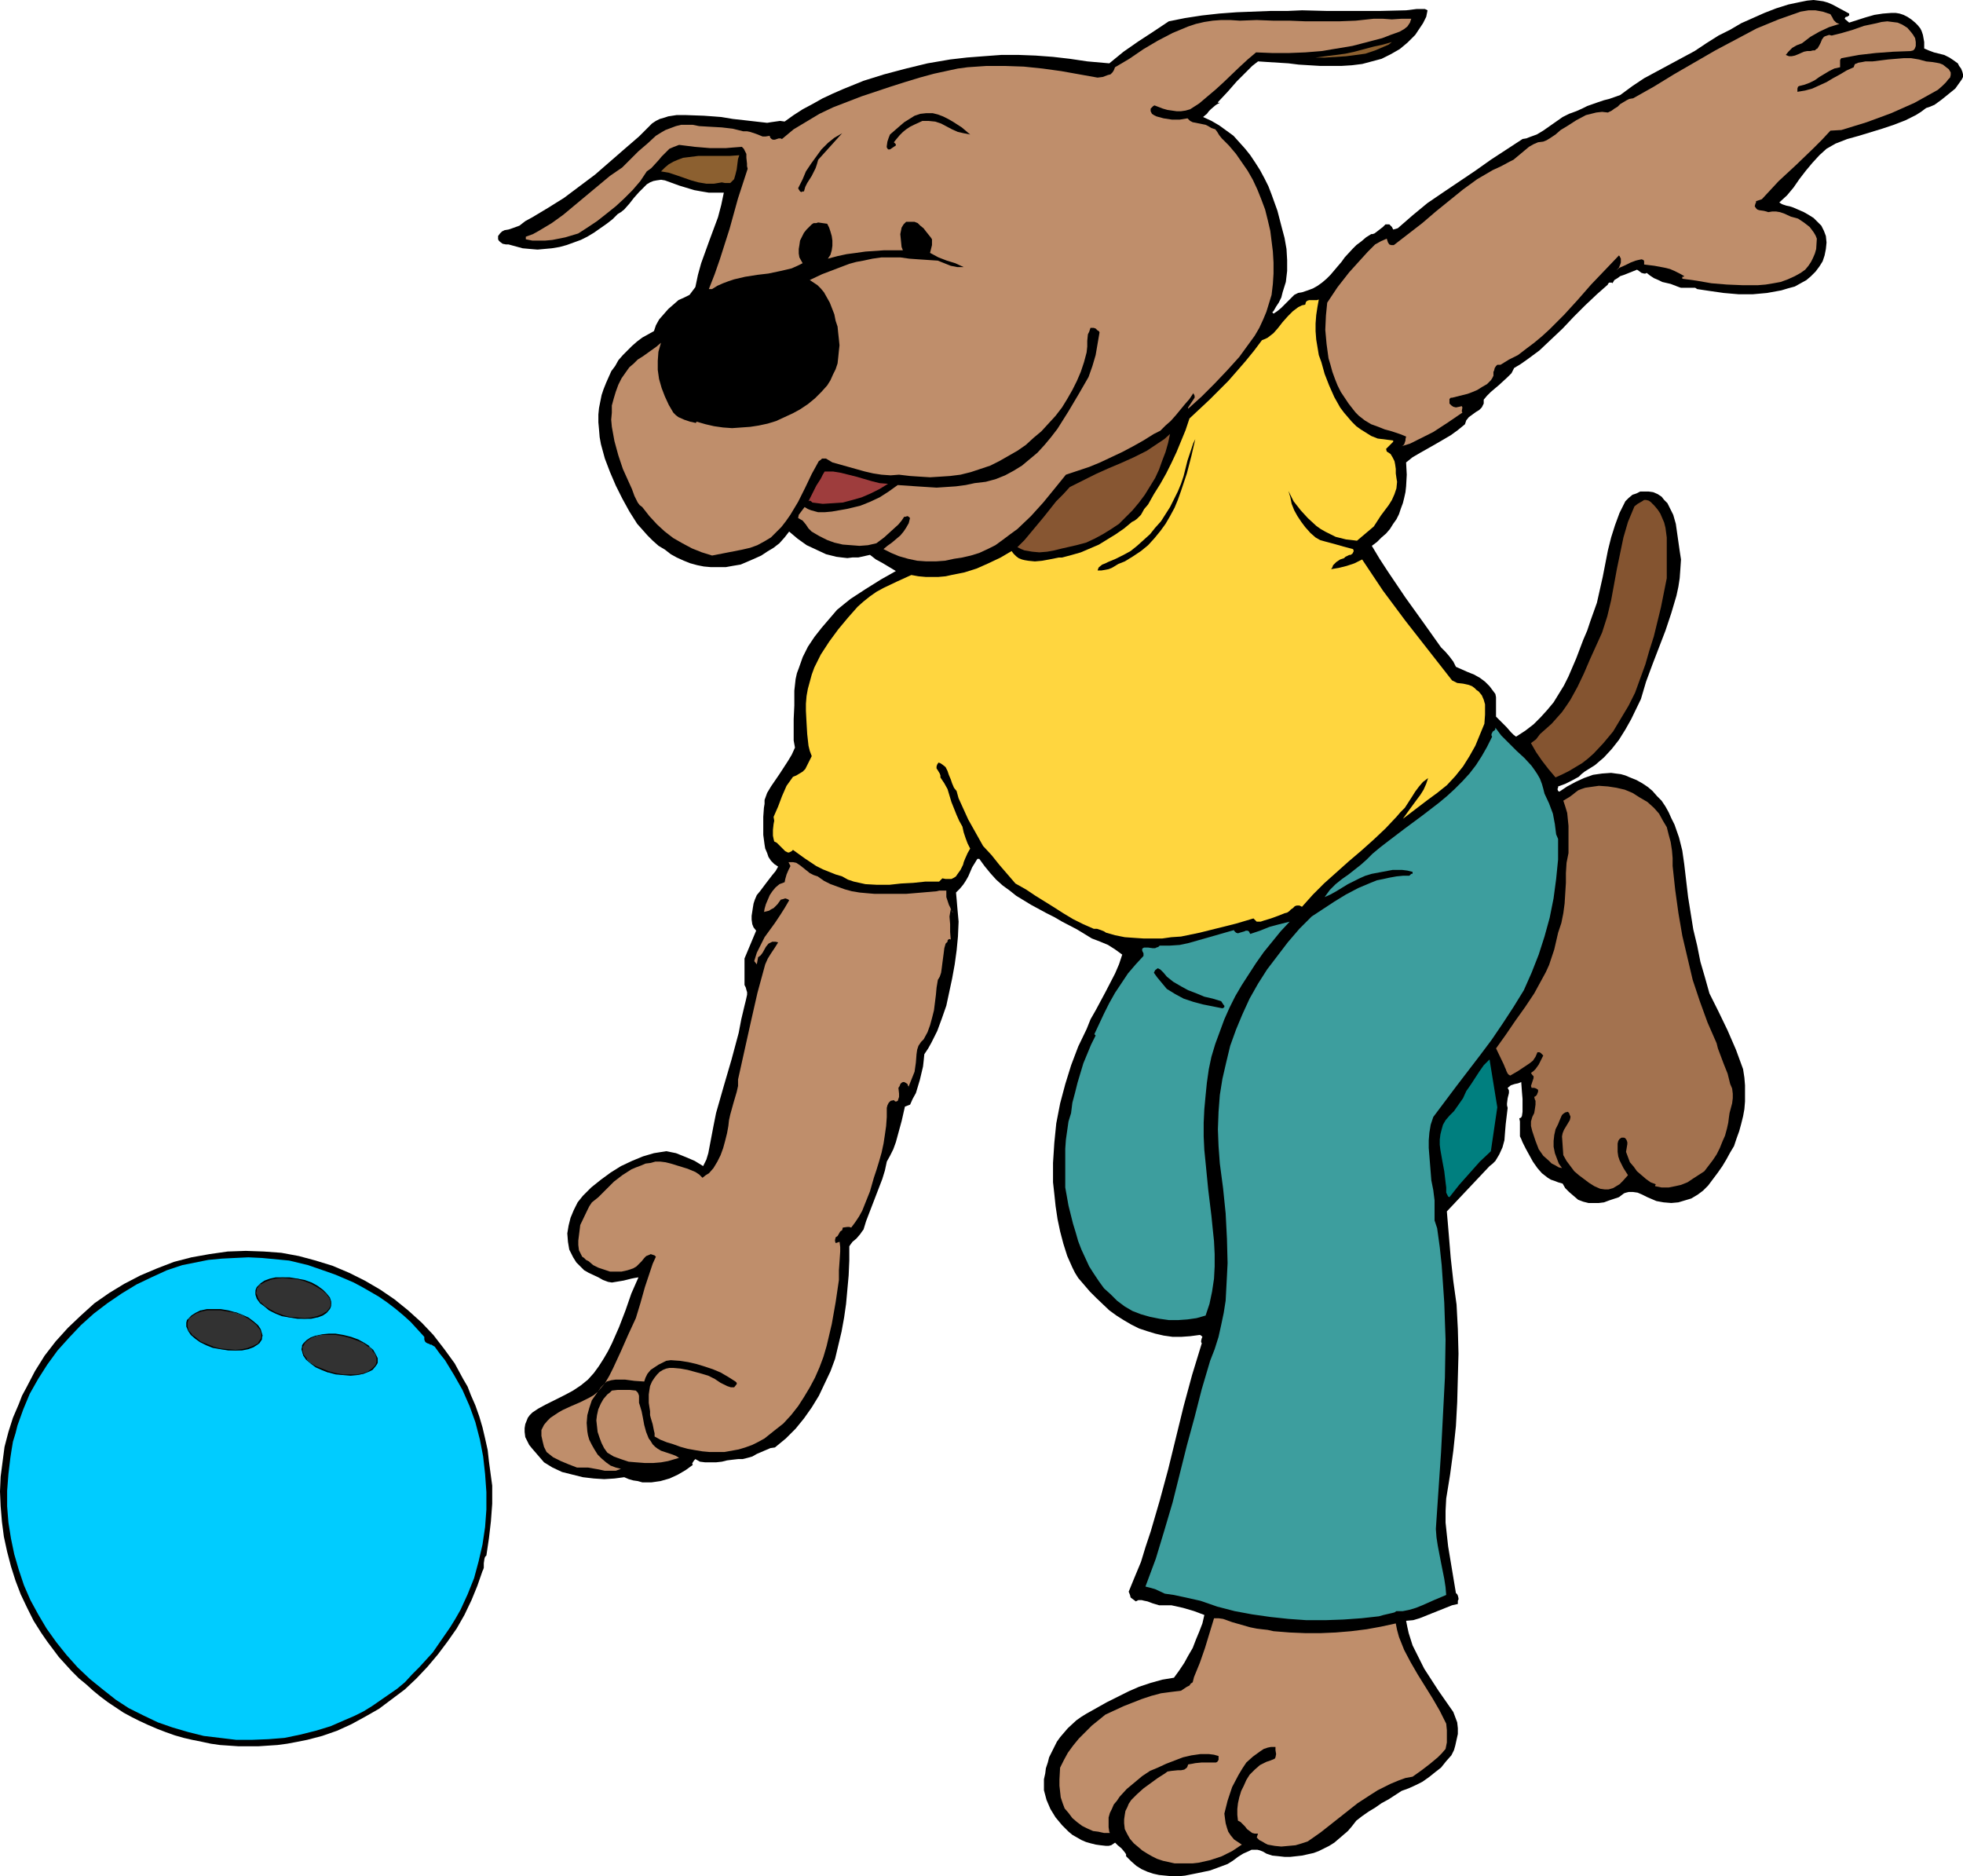 <?xml version="1.0" encoding="UTF-8" standalone="no"?>
<svg
   version="1.0"
   width="129.766mm"
   height="124.024mm"
   id="svg29"
   sodipodi:docname="Bowler - Dog 2.wmf"
   xmlns:inkscape="http://www.inkscape.org/namespaces/inkscape"
   xmlns:sodipodi="http://sodipodi.sourceforge.net/DTD/sodipodi-0.dtd"
   xmlns="http://www.w3.org/2000/svg"
   xmlns:svg="http://www.w3.org/2000/svg">
  <sodipodi:namedview
     id="namedview29"
     pagecolor="#ffffff"
     bordercolor="#000000"
     borderopacity="0.25"
     inkscape:showpageshadow="2"
     inkscape:pageopacity="0.0"
     inkscape:pagecheckerboard="0"
     inkscape:deskcolor="#d1d1d1"
     inkscape:document-units="mm" />
  <defs
     id="defs1">
    <pattern
       id="WMFhbasepattern"
       patternUnits="userSpaceOnUse"
       width="6"
       height="6"
       x="0"
       y="0" />
  </defs>
  <path
     style="fill:#000000;fill-opacity:1;fill-rule:evenodd;stroke:none"
     d="m 488.516,22.137 -3.394,2.747 -1.778,1.293 -1.131,0.485 -0.97,0.323 -1.293,0.969 -1.293,0.808 -2.586,1.293 -2.909,1.131 -2.909,0.969 -5.818,1.777 -2.909,0.808 -2.909,1.131 -1.131,0.646 -1.131,0.646 -1.778,1.616 -1.778,1.939 -1.616,1.939 -1.616,2.101 -1.454,2.101 -1.616,1.939 -1.939,1.777 0.485,0.323 0.323,0.162 0.97,0.323 0.808,0.162 0.97,0.323 2.586,1.131 1.131,0.646 1.293,0.808 0.97,0.969 0.97,0.969 0.646,1.293 0.485,1.293 0.162,1.616 -0.162,1.616 -0.323,1.616 -0.485,1.454 -0.808,1.293 -0.97,1.293 -1.131,1.131 -1.131,0.969 -1.454,0.808 -1.454,0.808 -1.778,0.485 -1.616,0.485 -1.778,0.323 -1.778,0.323 -3.555,0.323 h -3.555 l -3.717,-0.323 -3.394,-0.485 -3.232,-0.485 -0.485,-0.323 h -0.485 -2.424 -0.646 l -0.485,-0.162 -2.101,-0.808 -2.101,-0.485 -0.97,-0.485 -1.131,-0.485 -0.97,-0.646 -0.808,-0.646 -0.323,0.162 h -0.323 l -0.646,-0.162 -0.646,-0.485 -0.485,-0.323 -1.616,0.646 -1.616,0.646 -0.97,0.323 -0.646,0.485 -0.808,0.485 -0.485,0.808 -0.162,-0.162 h -0.485 -0.162 l -0.323,0.323 v 0.162 l -2.747,2.424 -2.909,2.747 -2.909,2.908 -2.747,2.908 -2.909,2.747 -2.909,2.747 -3.07,2.262 -1.616,1.131 -1.616,0.969 -0.646,1.293 -0.97,0.969 -2.101,1.939 -2.101,1.777 -0.97,0.969 -0.808,0.969 v 0.646 0.323 l -0.485,0.97 -0.646,0.646 -0.808,0.485 -1.778,1.293 -0.646,0.808 -0.162,0.485 -0.162,0.485 -1.778,1.454 -1.778,1.293 -3.878,2.262 -3.717,2.101 -1.939,1.131 -1.616,1.293 0.162,3.07 -0.162,2.909 -0.162,1.454 -0.323,1.454 -0.323,1.293 -0.485,1.293 -0.485,1.454 -0.646,1.293 -0.808,1.131 -0.808,1.293 -0.97,1.131 -1.131,0.97 -1.131,1.131 -1.293,0.97 1.939,3.232 2.101,3.232 4.363,6.463 4.525,6.302 4.363,6.14 1.131,1.131 0.97,1.131 0.97,1.293 0.646,1.293 1.454,0.646 1.454,0.646 1.616,0.646 1.454,0.808 1.293,0.97 1.131,1.131 0.97,1.293 0.485,0.646 0.162,0.808 v 4.847 l 1.293,1.293 1.293,1.293 1.131,1.293 0.646,0.646 0.646,0.485 2.262,-1.454 2.101,-1.616 1.778,-1.777 1.616,-1.777 1.616,-1.939 1.293,-2.101 1.293,-2.101 1.131,-2.262 1.939,-4.524 1.778,-4.686 0.97,-2.262 0.808,-2.424 1.616,-4.524 1.454,-6.463 1.293,-6.625 0.808,-3.232 0.97,-3.07 1.131,-3.07 1.454,-2.908 0.808,-0.808 0.97,-0.808 0.97,-0.323 0.97,-0.485 h 1.131 0.97 l 1.131,0.162 1.131,0.485 0.97,0.646 0.646,0.808 0.808,0.808 0.485,0.969 0.485,0.97 0.485,0.97 0.646,2.262 0.323,2.262 0.646,4.524 0.323,2.101 -0.162,2.424 -0.162,2.262 -0.323,2.101 -0.485,2.262 -1.293,4.363 -1.454,4.363 -1.616,4.201 -1.616,4.201 -1.616,4.363 -1.293,4.363 -2.424,5.009 -1.454,2.585 -1.616,2.585 -1.778,2.262 -1.939,2.101 -1.131,0.97 -1.131,0.97 -1.293,0.808 -1.293,0.808 -0.808,0.646 -0.646,0.646 -1.778,0.97 -1.616,0.808 -1.778,0.646 v 0.323 l -0.162,0.323 0.162,0.485 v 0 l 0.323,0.162 1.939,-1.293 2.101,-1.131 2.101,-0.97 2.262,-0.808 2.262,-0.323 2.262,-0.162 1.131,0.162 1.293,0.162 1.131,0.323 1.131,0.485 1.616,0.646 1.454,0.808 1.454,0.97 1.131,0.97 1.131,1.293 1.131,1.131 0.97,1.454 0.808,1.454 0.646,1.454 0.808,1.616 1.131,3.232 0.808,3.232 0.485,3.393 0.97,8.241 0.646,4.04 0.646,4.04 0.97,4.04 0.808,4.04 1.131,3.878 1.131,4.04 2.262,4.524 2.262,4.686 2.101,4.848 1.778,4.847 0.323,2.101 0.162,1.939 v 2.101 1.939 l -0.162,1.939 -0.323,1.777 -0.485,1.939 -0.485,1.777 -0.646,1.777 -0.646,1.939 -0.97,1.616 -0.97,1.777 -0.97,1.616 -1.131,1.616 -2.424,3.232 -1.293,1.293 -1.293,0.969 -1.616,0.97 -1.616,0.485 -1.616,0.485 -1.778,0.162 -1.939,-0.162 -1.778,-0.323 -2.262,-0.969 -1.293,-0.646 -1.131,-0.485 -1.131,-0.162 h -1.131 l -0.646,0.162 -0.485,0.162 -0.646,0.485 -0.646,0.485 -2.424,0.808 -1.293,0.485 -1.293,0.162 h -1.293 -1.293 l -1.293,-0.323 -1.293,-0.485 -1.131,-0.97 -1.131,-0.97 -0.97,-0.97 -0.646,-1.131 -1.131,-0.323 -0.808,-0.323 -0.97,-0.323 -0.808,-0.485 -1.454,-1.131 -1.131,-1.293 -1.131,-1.616 -1.778,-3.232 -0.808,-1.616 -0.323,-0.808 -0.323,-0.646 v -1.454 -0.646 -0.646 -0.97 l -0.162,-0.808 0.485,-0.162 v -0.162 l 0.162,-0.162 0.162,-1.131 v -1.131 -2.101 l -0.162,-1.939 -0.162,-2.262 -0.808,0.323 -0.808,0.162 -0.97,0.323 -0.808,0.646 0.323,0.646 v 0.646 l -0.323,1.293 -0.162,1.293 v 0.485 l 0.162,0.646 -0.485,4.04 -0.162,1.939 -0.162,2.101 -0.485,1.777 -0.808,1.777 -0.485,0.808 -0.485,0.808 -0.646,0.646 -0.808,0.646 -10.666,11.311 0.97,11.634 0.646,5.817 0.808,5.817 0.323,6.14 0.162,6.14 -0.162,5.979 -0.162,6.14 -0.323,5.979 -0.646,6.14 -0.808,5.979 -0.97,5.979 -0.162,3.07 v 2.909 l 0.323,3.07 0.323,2.908 0.485,2.909 0.485,2.908 0.485,2.909 0.485,2.908 0.323,0.323 0.162,0.323 0.162,0.646 v 0.323 l -0.162,0.323 v 0.808 l -1.454,0.323 -1.616,0.646 -1.616,0.646 -1.616,0.646 -3.232,1.293 -1.616,0.485 -1.778,0.162 0.323,1.616 0.323,1.454 0.97,3.07 1.454,2.909 1.454,2.908 1.778,2.747 1.778,2.747 3.717,5.332 0.485,1.293 0.485,1.293 0.162,1.454 v 1.454 l -0.323,1.454 -0.323,1.454 -0.323,1.131 -0.646,1.293 -1.293,1.454 -1.293,1.616 -1.454,1.131 -1.616,1.293 -1.616,1.131 -1.616,0.808 -1.778,0.808 -1.778,0.646 -3.232,2.101 -1.778,0.97 -1.616,1.131 -1.616,0.97 -1.616,1.131 -1.454,1.131 -1.131,1.454 -0.97,1.131 -1.131,0.97 -1.131,0.97 -1.131,0.97 -1.293,0.808 -1.293,0.646 -1.293,0.646 -1.293,0.485 -1.454,0.323 -1.454,0.323 -1.454,0.162 -1.454,0.162 h -1.454 l -1.454,-0.162 -1.616,-0.162 -1.454,-0.485 -0.808,-0.485 -0.808,-0.323 -0.646,-0.162 h -0.646 -0.808 l -0.646,0.323 -1.454,0.646 -1.293,0.808 -1.293,0.97 -1.293,0.808 -1.293,0.485 -3.07,1.131 -3.07,0.646 -3.232,0.646 -1.616,0.162 h -1.616 l -1.616,-0.162 -1.616,-0.162 -1.454,-0.323 -1.454,-0.485 -1.454,-0.646 -1.293,-0.808 -1.293,-1.131 -1.293,-1.293 v -0.485 l -0.323,-0.485 -0.808,-0.97 -0.97,-0.808 -0.646,-0.646 -0.485,0.323 -0.485,0.323 -0.646,0.162 h -0.646 l -1.454,-0.162 -1.131,-0.162 -1.293,-0.323 -1.131,-0.323 -1.131,-0.485 -1.131,-0.646 -1.131,-0.646 -0.97,-0.808 -1.616,-1.616 -1.616,-1.939 -1.293,-2.101 -0.97,-2.262 -0.646,-2.424 v -1.293 -1.454 l 0.323,-1.454 0.162,-1.293 0.485,-1.454 0.323,-1.293 0.646,-1.293 0.646,-1.293 0.646,-1.293 0.808,-1.131 0.97,-1.131 0.97,-1.131 2.101,-1.939 1.131,-0.808 1.293,-0.808 2.586,-1.454 2.586,-1.454 5.494,-2.747 2.586,-1.131 2.909,-0.97 2.909,-0.808 2.909,-0.485 1.293,-1.777 1.293,-1.939 0.97,-1.777 1.131,-1.939 0.808,-2.101 0.808,-1.939 0.808,-2.101 0.485,-2.101 -2.586,-0.97 -2.747,-0.808 -1.454,-0.323 -1.454,-0.323 h -1.454 -1.616 l -1.616,-0.485 -1.293,-0.485 -0.808,-0.162 -0.646,-0.162 h -0.808 l -0.646,0.323 -0.646,-0.485 -0.646,-0.485 -0.162,-0.646 -0.323,-0.808 1.454,-3.555 1.616,-3.878 1.131,-3.716 1.293,-3.878 2.262,-7.756 2.101,-7.756 1.939,-7.918 1.939,-7.918 2.101,-7.756 2.424,-7.918 -0.162,-0.323 v -0.323 l 0.162,-0.646 0.162,-0.323 -0.162,-0.162 -0.162,-0.162 -0.323,-0.162 -2.424,0.323 -2.262,0.162 h -2.101 l -2.262,-0.323 -2.101,-0.485 -2.101,-0.646 -1.939,-0.646 -1.939,-0.97 -1.939,-1.131 -1.778,-1.131 -1.778,-1.293 -3.232,-3.07 -1.616,-1.616 -2.909,-3.393 -0.808,-1.293 -0.646,-1.293 -1.293,-2.909 -0.97,-3.07 -0.808,-3.07 -0.646,-3.07 -0.485,-3.232 -0.323,-3.07 -0.323,-2.908 v -4.848 l 0.323,-5.009 0.485,-4.847 0.97,-5.009 1.293,-4.847 1.454,-4.686 1.778,-4.686 2.101,-4.363 0.97,-2.424 1.293,-2.262 2.424,-4.524 2.424,-4.686 0.97,-2.262 0.808,-2.424 -1.778,-1.293 -1.778,-1.131 -1.939,-0.808 -2.101,-0.808 -3.717,-2.262 -3.717,-1.939 -1.939,-1.131 -1.939,-0.97 -3.878,-2.101 -3.717,-2.262 -1.616,-1.293 -1.778,-1.293 -1.616,-1.454 -1.454,-1.616 -1.454,-1.777 -1.293,-1.777 h -0.485 l -1.293,2.101 -0.97,2.262 -0.646,1.131 -0.646,0.969 -0.808,0.97 -0.97,0.97 0.162,1.777 0.162,1.939 0.323,3.555 -0.162,3.716 -0.323,3.393 -0.485,3.555 -0.646,3.555 -1.454,6.786 -1.131,3.232 -1.131,3.07 -1.454,2.908 -0.808,1.454 -0.97,1.454 -0.162,1.616 -0.162,1.454 -0.808,3.393 -0.97,3.232 -0.808,1.454 -0.646,1.454 -1.293,0.485 -0.808,3.555 -0.97,3.555 -0.485,1.777 -0.646,1.777 -0.808,1.616 -0.808,1.454 -0.485,2.262 -0.646,2.101 -1.616,4.201 -1.616,4.201 -0.808,2.101 -0.646,2.101 -0.485,0.646 -0.323,0.485 -0.97,1.131 -0.97,0.808 -0.485,0.646 -0.323,0.485 v 3.555 l -0.162,3.716 -0.323,3.555 -0.323,3.555 -0.485,3.393 -0.646,3.555 -0.808,3.393 -0.808,3.393 -1.131,3.07 -1.454,3.07 -1.454,3.07 -1.778,2.908 -1.939,2.747 -2.101,2.585 -2.424,2.424 -2.747,2.262 -1.131,0.162 -1.131,0.485 -1.131,0.485 -1.131,0.485 -1.131,0.646 -1.131,0.323 -1.293,0.323 h -1.131 l -1.454,0.162 -1.293,0.162 -1.293,0.323 -1.454,0.162 h -1.293 -1.454 l -1.293,-0.162 -1.131,-0.646 -0.323,0.323 -0.323,0.485 -0.162,0.323 0.162,0.323 -1.778,1.293 -1.939,1.131 -2.101,0.97 -2.262,0.646 -2.262,0.323 h -2.262 l -1.131,-0.323 -1.131,-0.162 -1.131,-0.323 -1.131,-0.485 -2.424,0.323 -2.586,0.162 -2.586,-0.162 -2.747,-0.323 -2.586,-0.646 -2.586,-0.646 -2.424,-1.131 -2.101,-1.293 -3.07,-3.555 -0.646,-0.808 -0.485,-0.97 -0.485,-0.97 -0.162,-1.293 v -0.97 l 0.162,-0.97 0.323,-0.808 0.323,-0.808 0.485,-0.646 0.646,-0.646 1.454,-0.97 1.778,-0.97 1.616,-0.808 1.616,-0.808 1.616,-0.808 2.101,-1.131 1.939,-1.293 1.778,-1.454 1.454,-1.616 1.293,-1.777 1.131,-1.777 1.131,-1.939 0.97,-1.939 1.778,-4.04 1.616,-4.201 1.454,-4.201 1.778,-4.04 -0.97,0.162 -0.808,0.162 -1.939,0.485 -1.939,0.323 -0.97,0.162 -0.97,-0.162 -1.293,-0.485 -1.131,-0.646 -2.424,-1.131 -1.131,-0.646 -0.97,-0.97 -0.97,-0.969 -0.808,-1.293 -0.485,-0.97 -0.485,-0.97 -0.162,-0.969 -0.162,-0.97 -0.162,-2.101 0.323,-1.939 0.485,-1.939 0.808,-1.939 0.97,-1.939 1.293,-1.616 2.101,-2.101 2.424,-1.939 2.424,-1.777 2.586,-1.616 2.747,-1.293 2.747,-1.131 2.747,-0.808 3.07,-0.485 2.424,0.485 2.424,0.97 2.262,0.969 2.101,1.293 0.808,-1.616 0.485,-1.616 0.646,-3.393 0.646,-3.393 0.323,-1.616 0.323,-1.616 1.939,-6.786 1.939,-6.625 1.778,-6.625 0.646,-3.393 0.808,-3.393 0.323,-1.293 0.323,-1.454 v -0.646 l -0.162,-0.485 -0.162,-0.646 -0.323,-0.646 v -6.625 l 2.909,-6.948 -0.646,-0.808 -0.323,-0.808 -0.162,-1.131 v -0.97 l 0.323,-2.101 0.162,-0.97 0.323,-0.969 0.485,-1.131 0.808,-0.969 1.454,-1.939 1.616,-2.101 0.808,-0.97 0.646,-1.131 -0.97,-0.646 -0.808,-0.808 -0.646,-0.97 -0.323,-0.97 -0.485,-1.131 -0.162,-0.97 -0.323,-2.424 v -2.262 -2.262 l 0.162,-2.262 0.162,-0.97 v -0.97 l 0.646,-1.777 0.97,-1.616 2.101,-3.07 2.101,-3.232 0.97,-1.616 0.808,-1.777 -0.323,-1.777 v -1.616 -3.716 l 0.162,-3.393 v -3.716 l 0.162,-1.454 0.162,-1.454 0.323,-1.454 0.485,-1.293 0.97,-2.747 1.293,-2.585 1.616,-2.424 1.778,-2.262 1.939,-2.262 1.939,-2.262 1.778,-1.454 1.616,-1.293 3.717,-2.424 3.878,-2.424 3.717,-2.101 -1.616,-0.97 -1.616,-0.97 -1.778,-0.97 -1.454,-1.131 -1.454,0.323 -1.454,0.323 h -1.454 l -1.293,0.162 -1.454,-0.162 -1.293,-0.162 -1.293,-0.323 -1.293,-0.323 -2.424,-1.131 -2.424,-1.131 -2.262,-1.616 -2.101,-1.777 -1.131,1.454 -1.293,1.454 -1.454,1.131 -1.616,0.97 -1.454,0.969 -1.778,0.808 -3.394,1.454 -1.939,0.323 -1.778,0.323 h -1.778 -1.939 l -1.778,-0.162 -1.616,-0.323 -1.778,-0.485 -1.616,-0.646 -1.778,-0.808 -1.454,-0.808 -1.454,-1.131 -1.616,-0.97 -1.454,-1.293 -1.293,-1.293 -1.293,-1.454 -1.293,-1.454 -1.939,-3.07 -1.778,-3.232 -1.616,-3.232 -1.454,-3.393 -1.293,-3.393 -0.485,-1.777 -0.485,-1.777 -0.323,-1.777 -0.162,-1.939 -0.162,-1.777 v -1.939 l 0.162,-1.616 0.323,-1.616 0.323,-1.616 0.485,-1.454 0.646,-1.616 0.646,-1.454 0.646,-1.454 0.97,-1.293 0.808,-1.454 1.131,-1.293 1.131,-1.131 1.131,-1.131 1.293,-1.131 1.293,-0.969 1.454,-0.808 1.454,-0.808 0.485,-1.454 0.808,-1.454 1.131,-1.293 1.131,-1.293 1.293,-1.131 1.293,-1.131 1.454,-0.646 1.293,-0.646 1.454,-1.939 0.646,-3.07 0.808,-2.908 2.101,-5.817 2.101,-5.655 0.808,-3.07 0.646,-3.07 h -1.939 -1.778 l -1.939,-0.323 -1.778,-0.323 -3.717,-1.131 -1.778,-0.646 -1.778,-0.646 -0.97,-0.162 -1.131,0.162 -0.808,0.162 -0.808,0.323 -0.808,0.485 -0.646,0.646 -1.293,1.293 -1.293,1.454 -1.131,1.454 -1.293,1.454 -0.808,0.646 -0.808,0.485 -1.293,1.293 -1.454,1.131 -1.616,1.131 -1.616,1.131 -1.616,0.969 -1.616,0.808 -1.778,0.646 -1.778,0.646 -1.778,0.485 -1.939,0.323 -1.778,0.162 -1.778,0.162 -1.939,-0.162 -1.778,-0.162 -1.778,-0.485 -1.778,-0.485 h -0.646 l -0.808,-0.162 -0.646,-0.485 -0.323,-0.323 -0.162,-0.323 v -0.808 l 0.485,-0.646 0.485,-0.485 0.646,-0.323 0.97,-0.162 0.97,-0.323 1.778,-0.646 1.454,-1.131 1.778,-0.969 4.04,-2.424 3.878,-2.424 3.878,-2.908 3.878,-2.908 3.717,-3.232 3.717,-3.232 3.555,-3.07 3.232,-3.232 0.97,-0.646 0.97,-0.485 1.131,-0.323 0.97,-0.323 2.101,-0.323 h 2.262 l 4.525,0.162 2.262,0.162 2.101,0.162 2.909,0.485 2.909,0.323 5.656,0.646 0.97,-0.162 1.131,-0.162 1.131,-0.162 1.131,0.162 2.262,-1.616 2.262,-1.454 2.424,-1.293 2.586,-1.454 2.424,-1.131 2.586,-1.131 5.171,-2.101 5.171,-1.616 5.494,-1.454 5.333,-1.293 5.656,-0.969 4.202,-0.485 4.202,-0.323 4.363,-0.323 h 4.363 l 4.202,0.162 4.363,0.323 4.202,0.485 4.363,0.646 5.494,0.485 1.778,-1.454 1.778,-1.454 3.717,-2.585 3.717,-2.424 3.878,-2.585 4.04,-0.808 4.202,-0.646 4.363,-0.485 4.363,-0.323 4.202,-0.162 4.202,-0.162 h 4.202 l 3.717,-0.162 6.302,0.162 h 6.464 6.626 l 6.626,-0.162 1.293,-0.162 1.293,-0.162 h 1.454 0.646 l 0.646,0.323 -0.162,0.808 -0.162,0.808 -0.808,1.616 -1.939,2.908 -0.97,0.969 -0.97,0.969 -0.97,0.808 -0.97,0.808 -2.262,1.293 -2.262,1.131 -2.424,0.646 -2.424,0.646 -2.586,0.323 -2.586,0.162 h -2.586 -2.747 l -5.333,-0.323 -2.586,-0.323 -2.586,-0.162 -2.586,-0.162 -2.424,-0.162 -1.454,1.131 -1.293,1.293 -2.586,2.585 -2.262,2.585 -2.424,2.585 v 0.162 h 0.162 0.323 l -0.646,0.323 -0.485,0.323 -1.131,0.969 -0.485,0.485 -0.485,0.646 -0.97,0.808 2.101,0.969 1.939,1.131 1.778,1.293 1.778,1.293 1.454,1.616 1.454,1.616 1.293,1.616 1.293,1.939 1.131,1.777 1.131,2.101 0.97,1.939 0.808,2.101 1.454,4.04 1.131,4.363 0.646,2.424 0.485,2.747 0.162,2.747 v 2.747 l -0.323,2.747 -0.808,2.585 -0.323,1.293 -0.646,1.293 -0.646,0.969 -0.646,1.131 -0.323,0.323 0.323,0.323 0.97,-0.646 0.97,-0.808 1.616,-1.616 0.808,-0.808 0.808,-0.808 0.97,-0.485 0.97,-0.162 1.454,-0.485 1.293,-0.485 1.131,-0.646 1.131,-0.808 1.131,-0.969 0.97,-0.969 1.778,-2.101 0.97,-1.131 0.808,-1.131 1.939,-2.101 0.97,-0.969 1.293,-0.969 1.131,-0.969 1.293,-0.808 h 0.323 l 0.485,-0.162 0.646,-0.485 1.454,-1.131 0.646,-0.646 h 0.323 0.323 0.323 l 0.323,0.323 0.323,0.323 0.323,0.646 1.131,-0.323 3.717,-3.232 3.717,-3.07 4.04,-2.747 7.918,-5.332 3.878,-2.747 7.918,-5.171 0.97,-0.162 0.808,-0.323 1.778,-0.646 1.616,-0.969 1.616,-1.131 3.232,-2.262 1.616,-0.808 1.778,-0.646 1.454,-0.646 1.293,-0.646 2.747,-0.969 1.454,-0.485 1.293,-0.323 2.747,-0.969 3.07,-2.262 2.909,-1.939 6.302,-3.393 6.302,-3.393 2.909,-1.939 3.07,-1.939 2.909,-1.454 2.747,-1.616 2.909,-1.293 2.909,-1.293 2.909,-1.131 3.07,-0.969 3.07,-0.646 1.616,-0.323 L 453.126,0 l 1.293,0.162 1.131,0.162 1.131,0.323 1.131,0.485 2.101,1.131 2.101,1.131 v 0.323 0.162 l -0.323,0.162 -0.162,0.162 h -0.323 l -0.162,0.162 -0.162,0.323 1.131,0.969 4.04,-1.293 2.262,-0.646 2.101,-0.323 2.101,-0.162 h 1.131 l 0.97,0.162 0.97,0.323 0.97,0.485 0.97,0.646 0.97,0.808 0.646,0.646 0.646,0.808 0.323,0.646 0.323,0.969 0.323,1.777 v 1.616 l 1.131,0.485 1.293,0.485 1.293,0.323 1.293,0.323 1.293,0.646 0.97,0.646 1.131,0.808 0.323,0.646 0.485,0.646 0.323,0.808 0.162,0.646 v 0.646 l -0.323,0.646 -0.808,1.131 z"
     id="path1" />
  <path
     style="fill:#bf8e6b;fill-opacity:1;fill-rule:evenodd;stroke:none"
     d="m 484.153,22.46 -2.909,1.616 -2.909,1.616 -2.909,1.293 -2.909,1.293 -3.07,1.131 -3.07,1.131 -6.302,1.939 -2.747,0.162 -2.101,2.262 -2.101,2.101 -4.363,4.201 -4.363,4.04 -2.101,2.262 -2.101,2.262 -0.485,0.162 -0.485,0.162 -0.485,0.162 V 50.575 l -0.162,0.323 -0.162,0.646 0.323,0.485 0.323,0.323 0.485,0.162 1.131,0.162 0.646,0.162 0.485,0.162 0.97,-0.162 h 0.97 l 0.97,0.162 0.97,0.323 1.778,0.808 1.778,0.485 1.454,0.969 1.454,1.131 0.97,1.293 0.485,0.808 0.323,0.808 -0.162,2.585 -0.323,1.131 -0.485,1.131 -0.485,0.969 -0.646,0.969 -0.808,0.969 -1.131,0.808 -1.454,0.808 -1.778,0.808 -1.778,0.646 -1.778,0.323 -1.939,0.323 -1.939,0.162 h -1.778 -2.101 l -3.878,-0.162 -3.878,-0.323 -3.717,-0.646 -3.555,-0.485 v -0.485 h 0.323 l 0.162,-0.162 -1.131,-0.646 -1.293,-0.646 -1.131,-0.485 -1.293,-0.323 -2.586,-0.485 -2.586,-0.323 v -0.808 l -0.162,-0.323 -0.485,-0.162 -0.808,0.162 -0.646,0.162 -1.293,0.485 -1.293,0.646 -1.454,0.646 -0.808,0.646 0.646,-0.646 0.323,-0.808 0.162,-0.485 v -0.646 -0.323 l -0.323,-0.646 -0.162,-0.162 -3.394,3.555 -3.555,3.716 -3.394,3.878 -3.394,3.716 -3.555,3.555 -1.939,1.777 -1.939,1.616 -1.939,1.454 -2.101,1.616 -2.262,1.131 -2.101,1.293 h -0.808 l -0.323,0.323 -0.323,0.485 -0.162,0.646 -0.162,0.323 v 0.323 0.646 l -0.323,0.646 -0.323,0.485 -0.97,0.969 -1.131,0.646 -1.293,0.808 -1.131,0.485 -1.293,0.485 -1.293,0.323 -1.293,0.323 -1.293,0.323 h -0.323 l -0.323,0.323 v 0.485 0.646 l 0.485,0.485 0.485,0.323 0.646,0.162 0.808,-0.162 0.646,-0.162 0.162,0.323 -0.162,0.97 0.162,0.323 -3.555,2.424 -3.717,2.424 -1.939,0.97 -1.939,0.97 -1.939,0.969 -2.101,0.646 0.323,-0.162 0.323,-0.323 0.162,-0.485 0.162,-0.485 v -0.323 l 0.162,-0.646 -1.616,-0.646 -1.939,-0.646 -1.778,-0.485 -1.616,-0.646 -1.778,-0.646 -1.616,-0.97 -1.454,-1.131 -0.808,-0.808 -0.646,-0.808 -1.131,-1.454 -0.97,-1.454 -0.97,-1.454 -0.808,-1.616 -0.646,-1.616 -0.646,-1.777 -0.485,-1.777 -0.485,-1.616 -0.485,-3.555 -0.323,-3.555 0.162,-3.555 0.323,-3.232 1.293,-1.939 1.293,-1.939 2.909,-3.716 3.07,-3.393 1.616,-1.777 1.778,-1.777 1.454,-0.808 1.454,-0.646 0.323,0.969 0.323,0.485 0.485,0.162 h 0.646 l 3.555,-2.747 3.555,-2.747 3.394,-2.908 3.394,-2.747 3.394,-2.747 3.555,-2.585 3.878,-2.262 2.101,-0.969 2.101,-1.131 0.97,-0.485 0.97,-0.808 1.939,-1.616 0.97,-0.808 1.131,-0.646 1.131,-0.485 1.293,-0.162 0.808,-0.323 0.808,-0.485 1.454,-0.969 1.293,-1.131 0.808,-0.485 0.808,-0.485 2.262,-1.454 2.424,-1.293 1.293,-0.323 1.293,-0.323 1.454,-0.162 1.454,0.162 0.97,-0.485 0.646,-0.485 0.808,-0.485 0.646,-0.646 1.616,-0.969 0.646,-0.323 0.97,-0.162 5.171,-2.908 5.01,-3.07 10.342,-5.979 5.171,-2.747 5.171,-2.747 2.747,-1.131 2.747,-1.131 2.747,-0.969 2.747,-0.969 0.97,-0.162 0.97,-0.162 h 0.808 0.97 l 1.778,0.323 1.939,0.646 0.485,0.808 0.323,0.646 0.646,0.646 0.323,0.162 0.485,0.162 -2.586,0.808 -2.424,1.131 -2.262,1.293 -2.101,1.616 -1.293,0.485 -1.131,0.646 -0.97,0.969 -0.646,0.808 0.808,0.323 h 0.646 l 0.808,-0.162 0.808,-0.323 1.454,-0.646 0.808,-0.162 h 0.808 l 0.646,-0.162 h 0.485 l 0.323,-0.323 0.323,-0.162 0.485,-0.808 0.323,-0.646 0.323,-0.808 0.485,-0.646 0.323,-0.162 0.485,-0.162 0.485,-0.162 0.646,0.162 1.293,-0.323 1.293,-0.323 2.747,-0.808 2.747,-0.969 3.07,-0.646 1.293,-0.323 1.454,-0.162 1.293,0.162 1.293,0.162 1.131,0.485 1.293,0.808 0.97,1.131 0.485,0.646 0.485,0.808 0.162,0.969 v 0.969 l -0.162,0.485 -0.162,0.323 -0.323,0.323 -0.646,0.162 -4.363,0.162 -4.363,0.323 -4.202,0.485 -4.363,0.808 -0.162,0.162 -0.162,0.323 v 0.646 0.485 0.646 l -1.454,0.323 -1.293,0.646 -2.424,1.454 -1.131,0.808 -1.293,0.646 -1.293,0.485 -1.293,0.323 -0.323,0.162 -0.162,0.485 v 0.808 l 1.939,-0.323 1.778,-0.485 1.778,-0.808 1.778,-0.808 1.616,-0.969 1.778,-0.969 1.616,-0.969 1.778,-0.808 0.162,-0.485 0.162,-0.323 0.485,-0.162 0.323,-0.162 0.97,-0.162 0.808,-0.162 h 1.778 l 3.878,-0.485 1.939,-0.162 1.939,-0.162 h 1.939 l 1.939,0.323 1.778,0.485 1.616,0.162 0.97,0.162 0.808,0.162 0.808,0.323 0.808,0.646 0.646,0.485 0.485,0.808 v 0.646 l -0.162,0.646 -0.485,0.485 -0.485,0.646 -0.97,0.969 z"
     id="path2" />
  <path
     style="fill:#a3724f;fill-opacity:1;fill-rule:evenodd;stroke:none"
     d="m 425.816,292.627 -2.747,1.777 -1.454,0.97 -1.616,0.646 -1.454,0.323 -1.616,0.323 h -1.778 l -1.616,-0.323 v -0.162 l 0.162,-0.323 -1.293,-0.485 -1.131,-0.808 -1.131,-0.97 -1.131,-0.97 -0.808,-1.131 -0.97,-1.131 -0.485,-1.293 -0.485,-1.293 0.162,-0.97 0.162,-0.97 v -0.485 l -0.162,-0.485 -0.323,-0.485 -0.323,-0.162 h -0.646 l -0.485,0.323 -0.323,0.485 -0.162,0.646 v 0.97 1.131 l 0.162,1.131 0.323,0.97 0.97,1.939 1.131,1.777 -1.293,1.454 -0.808,0.808 -0.808,0.485 -0.808,0.485 -1.131,0.323 h -0.97 l -1.131,-0.162 -1.454,-0.646 -1.293,-0.808 -1.293,-0.97 -1.293,-0.97 -1.131,-0.97 -0.97,-1.293 -0.97,-1.293 -0.808,-1.454 -0.323,-4.686 0.162,-0.808 0.323,-0.808 0.485,-0.808 0.485,-0.808 0.485,-0.808 0.162,-0.646 v -0.323 l -0.162,-0.323 -0.162,-0.485 -0.323,-0.323 -0.646,0.162 -0.485,0.323 -0.323,0.323 -0.162,0.323 -0.485,1.131 -0.323,0.808 -0.646,1.293 -0.323,1.454 -0.162,1.454 v 1.454 l 0.323,1.616 0.485,1.293 0.485,1.293 0.808,1.131 -0.808,-0.162 -0.808,-0.485 -0.97,-0.485 -0.646,-0.646 -1.454,-1.293 -1.131,-1.616 -0.808,-2.101 -0.808,-2.424 -0.323,-1.293 v -1.131 l 0.323,-1.131 0.485,-0.97 0.162,-0.97 0.162,-1.131 v -0.97 l -0.162,-0.323 -0.162,-0.646 0.323,-0.162 0.323,-0.323 0.323,-0.808 v -0.323 -0.162 l -0.485,-0.323 -0.485,-0.162 h -0.646 l -0.162,-0.485 0.162,-0.485 0.323,-0.97 0.162,-0.485 v -0.485 l -0.323,-0.323 -0.323,-0.485 0.646,-0.485 0.485,-0.485 0.808,-1.131 0.646,-1.293 0.485,-0.97 -0.323,-0.323 -0.323,-0.323 -0.323,-0.162 h -0.485 l -0.485,1.131 -0.646,0.97 -0.808,0.646 -0.97,0.646 -0.97,0.646 -0.97,0.646 -1.939,1.131 -0.323,-0.162 -0.323,-0.323 -0.323,-0.646 -0.162,-0.485 -0.162,-0.323 -0.323,-0.808 -1.939,-4.04 2.424,-3.393 2.424,-3.555 2.424,-3.393 2.262,-3.393 1.939,-3.555 0.97,-1.777 0.808,-1.777 0.646,-1.939 0.646,-1.939 0.485,-2.101 0.485,-2.101 0.808,-2.424 0.485,-2.424 0.323,-2.424 0.162,-2.585 0.162,-2.585 v -2.424 l 0.162,-2.585 0.485,-2.424 v -6.786 l -0.162,-1.616 -0.162,-1.616 -0.485,-1.616 -0.485,-1.454 0.808,-0.485 0.808,-0.485 0.646,-0.485 0.808,-0.646 0.646,-0.485 0.808,-0.323 0.97,-0.323 1.131,-0.162 2.262,-0.323 2.262,0.162 2.101,0.323 2.101,0.485 1.939,0.808 1.778,1.131 1.939,1.131 1.616,1.454 1.293,1.454 0.97,1.777 0.97,1.616 0.485,1.939 0.485,1.777 0.323,2.101 0.162,1.939 v 1.939 l 0.646,5.979 0.808,5.817 0.97,5.655 1.293,5.494 1.293,5.494 1.778,5.332 1.939,5.332 1.131,2.585 1.131,2.585 0.323,1.293 0.485,1.293 0.485,1.293 0.485,1.293 0.97,2.424 0.323,1.293 0.323,1.293 0.485,1.131 0.162,1.293 v 1.131 l -0.162,1.293 -0.646,2.424 -0.162,1.131 -0.162,1.293 -0.323,1.454 -0.485,1.777 -0.646,1.454 -0.646,1.616 -0.808,1.616 -0.97,1.454 z"
     id="path3" />
  <path
     style="fill:#845430;fill-opacity:1;fill-rule:evenodd;stroke:none"
     d="m 408.524,173.055 -1.616,3.232 -1.939,3.232 -1.939,3.232 -2.424,2.908 -2.424,2.585 -1.454,1.293 -1.454,1.131 -1.616,0.97 -1.616,0.969 -1.616,0.808 -1.778,0.808 -1.778,-2.101 -1.616,-2.101 -1.454,-2.101 -1.293,-2.262 0.646,-0.485 0.646,-0.485 0.485,-0.646 0.485,-0.646 1.454,-1.293 1.454,-1.293 1.293,-1.454 1.293,-1.454 1.131,-1.616 0.97,-1.454 1.778,-3.232 1.616,-3.393 1.454,-3.393 3.07,-6.786 1.293,-4.04 0.97,-4.04 1.454,-7.918 0.808,-3.878 0.808,-3.878 1.131,-3.878 0.808,-1.939 0.808,-1.939 0.808,-0.646 1.131,-0.646 0.485,-0.323 h 0.485 l 0.646,0.162 0.485,0.323 0.97,0.97 0.808,0.97 0.646,0.969 0.485,1.131 0.485,1.131 0.323,1.293 0.323,2.424 v 2.585 2.585 2.585 2.424 l -1.454,7.271 -1.778,7.271 -1.131,3.555 -0.97,3.393 -1.293,3.555 z"
     id="path4" />
  <path
     style="fill:#3d9e9e;fill-opacity:1;fill-rule:evenodd;stroke:none"
     d="m 380.729,247.384 -2.586,4.201 -2.747,4.201 -2.747,4.04 -2.909,3.878 -5.818,7.594 -5.818,7.756 -0.646,1.939 -0.323,1.939 -0.162,1.939 v 1.939 l 0.323,4.04 0.323,4.04 0.485,2.424 0.323,2.585 v 2.424 2.585 l 0.646,1.939 0.646,4.686 0.485,4.524 0.323,4.686 0.323,4.686 0.162,4.686 0.162,4.524 -0.162,9.533 -0.485,9.372 -0.485,9.372 -1.293,19.067 0.162,2.101 0.323,2.101 0.808,4.201 0.808,4.04 0.323,2.101 0.162,1.939 -3.07,1.293 -2.909,1.293 -1.616,0.646 -1.616,0.485 -1.616,0.323 h -1.616 l -0.485,0.323 -0.646,0.162 -2.101,0.485 -1.131,0.323 -4.363,0.485 -4.525,0.323 -4.525,0.162 h -4.686 l -4.525,-0.323 -4.525,-0.485 -4.525,-0.646 -4.363,-0.808 -4.363,-1.131 -4.202,-1.454 -4.363,-0.97 -2.262,-0.485 -2.262,-0.323 -2.424,-1.131 -1.131,-0.323 -1.293,-0.323 2.586,-6.948 2.101,-6.948 2.101,-7.11 1.778,-7.11 1.778,-7.11 1.939,-7.11 1.778,-6.948 2.101,-7.11 1.131,-2.908 0.97,-3.07 0.646,-2.909 0.646,-3.07 0.485,-3.07 0.162,-3.07 0.162,-3.07 0.162,-3.232 -0.162,-6.14 -0.323,-6.302 -0.646,-6.302 -0.808,-6.14 -0.323,-4.363 -0.162,-4.201 0.162,-4.363 0.323,-4.201 0.646,-4.04 0.97,-4.201 0.97,-4.04 1.454,-4.04 1.616,-3.878 1.778,-3.878 2.101,-3.716 2.262,-3.555 2.586,-3.393 2.586,-3.393 2.909,-3.393 3.07,-3.07 5.656,-3.716 2.909,-1.777 3.07,-1.616 3.07,-1.293 1.616,-0.646 1.616,-0.323 1.454,-0.323 1.778,-0.323 1.616,-0.162 h 1.616 l 0.323,-0.323 0.162,-0.162 h 0.323 v -0.162 -0.323 l -1.293,-0.323 -1.293,-0.162 h -1.293 -1.131 l -2.586,0.485 -2.586,0.485 -1.616,0.485 -1.454,0.646 -2.909,1.454 -2.909,1.777 -1.454,0.808 -1.454,0.646 1.293,-1.777 1.454,-1.454 1.616,-1.293 1.616,-1.131 3.07,-2.424 1.454,-1.293 1.454,-1.454 1.939,-1.616 2.101,-1.616 4.04,-3.07 4.363,-3.232 4.202,-3.232 1.939,-1.616 1.939,-1.777 1.939,-1.939 1.778,-1.939 1.616,-2.101 1.454,-2.262 1.293,-2.262 1.293,-2.585 -0.162,-0.323 v -0.323 l 0.323,-0.646 0.485,-0.323 0.162,-0.323 v -0.323 l 1.454,1.939 1.939,1.939 1.939,1.939 1.939,1.777 1.778,1.939 0.808,1.131 0.646,0.97 0.646,1.131 0.485,1.293 0.323,1.131 0.323,1.293 1.131,2.424 0.97,2.585 0.485,2.585 0.162,1.293 0.162,1.293 0.485,1.131 v 5.171 l -0.485,4.847 -0.646,4.847 -0.97,4.847 -1.293,4.686 -1.454,4.524 -1.778,4.524 z"
     id="path5" />
  <path
     style="fill:#007f7f;fill-opacity:1;fill-rule:evenodd;stroke:none"
     d="m 372.488,287.618 -2.747,2.585 -2.586,2.908 -2.586,2.909 -2.424,3.07 -0.323,-0.162 -0.162,-0.323 -0.162,-0.323 -0.162,-0.323 v -1.293 l -0.162,-1.293 -0.323,-2.747 -0.485,-2.585 -0.485,-2.747 -0.162,-1.293 v -1.293 l 0.162,-1.293 0.323,-1.293 0.323,-1.131 0.646,-1.131 0.97,-1.131 1.131,-1.131 2.262,-3.232 0.808,-1.777 1.131,-1.616 2.101,-3.232 1.131,-1.616 1.454,-1.454 1.939,11.957 z"
     id="path6" />
  <path
     style="fill:#ffd63f;fill-opacity:1;fill-rule:evenodd;stroke:none"
     d="m 350.51,204.564 0.808,-1.131 0.808,-1.131 1.778,-2.424 0.97,-1.293 0.808,-1.293 0.646,-1.454 0.485,-1.454 -1.293,0.97 -0.97,1.131 -0.97,1.293 -0.808,1.293 -1.778,2.747 -1.131,1.131 -0.97,1.131 -2.747,2.909 -2.909,2.747 -3.07,2.747 -3.232,2.747 -6.141,5.494 -2.747,2.747 -2.747,3.07 -0.323,-0.162 -0.323,-0.162 h -0.646 l -0.485,0.162 -0.485,0.485 -0.485,0.323 -0.485,0.485 -0.485,0.323 -0.646,0.162 -1.616,0.646 -1.778,0.646 -1.616,0.485 -0.97,0.323 h -0.97 l -0.808,-0.808 -4.363,1.293 -4.525,1.131 -4.525,1.131 -4.686,0.97 -2.424,0.162 -2.262,0.323 h -2.424 -2.262 l -2.424,-0.162 -2.262,-0.162 -2.424,-0.485 -2.262,-0.646 -0.485,-0.323 -0.808,-0.323 -0.97,-0.323 h -0.808 l -2.586,-1.131 -2.586,-1.293 -2.424,-1.454 -2.262,-1.454 -4.686,-2.908 -2.424,-1.616 -2.586,-1.454 -4.04,-4.686 -1.939,-2.424 -2.101,-2.262 -3.717,-6.625 -0.808,-1.777 -0.808,-1.777 -0.808,-1.777 -0.485,-1.777 -0.646,-0.808 -0.485,-1.131 -0.323,-0.97 -0.485,-1.131 -0.323,-0.97 -0.485,-0.969 -0.808,-0.646 -0.485,-0.323 -0.485,-0.162 -0.323,0.485 -0.162,0.485 v 0.485 l 0.323,0.485 0.485,0.808 0.162,0.485 v 0.485 l 0.97,1.454 0.808,1.454 0.97,3.232 1.293,3.232 0.646,1.454 0.808,1.454 0.323,1.454 0.485,1.454 0.485,1.293 0.646,1.293 -0.646,1.131 -0.646,1.454 -0.323,0.808 -0.162,0.646 -0.646,1.293 -0.808,1.131 -0.323,0.485 -0.485,0.323 -0.646,0.323 h -0.646 -0.808 l -0.808,-0.162 -0.808,0.808 h -3.394 l -3.07,0.323 -3.07,0.162 -2.909,0.323 h -3.07 l -2.909,-0.162 -1.454,-0.323 -1.454,-0.323 -1.454,-0.485 -1.454,-0.808 -1.616,-0.485 -1.616,-0.646 -1.616,-0.646 -1.616,-0.808 -2.909,-1.939 -2.909,-2.101 -0.323,0.323 -0.323,0.162 -0.323,0.162 h -0.323 l -0.646,-0.323 -0.485,-0.485 -0.485,-0.485 -0.646,-0.646 -0.485,-0.485 -0.646,-0.323 -0.162,-0.646 -0.162,-0.808 v -1.454 l 0.162,-1.454 0.162,-0.808 -0.162,-0.97 1.131,-2.585 0.97,-2.585 1.131,-2.585 0.808,-1.131 0.808,-1.131 0.808,-0.323 0.808,-0.485 0.808,-0.485 0.646,-0.646 0.808,-1.616 0.808,-1.616 -0.485,-1.293 -0.323,-1.293 -0.323,-2.909 -0.162,-2.747 -0.162,-3.07 v -1.777 l 0.162,-1.939 0.323,-1.777 0.485,-1.777 0.485,-1.777 0.646,-1.777 0.808,-1.616 0.808,-1.616 2.101,-3.232 2.262,-3.07 2.424,-2.908 2.424,-2.747 1.454,-1.293 1.616,-1.293 1.616,-1.131 1.778,-0.97 3.394,-1.616 3.555,-1.616 1.778,0.323 1.778,0.162 h 1.616 1.616 l 1.778,-0.162 1.454,-0.323 3.232,-0.646 3.07,-0.969 2.909,-1.293 3.07,-1.454 2.747,-1.616 0.485,0.646 0.646,0.646 0.646,0.485 0.808,0.323 0.646,0.162 0.97,0.162 1.616,0.162 1.778,-0.162 1.778,-0.323 1.616,-0.323 0.808,-0.162 h 0.808 l 2.424,-0.646 2.262,-0.646 2.262,-0.97 2.262,-0.97 2.101,-1.293 2.101,-1.293 2.101,-1.454 1.939,-1.616 0.646,-0.323 0.646,-0.485 0.97,-0.97 0.808,-1.454 0.97,-1.131 1.454,-2.585 1.616,-2.585 1.454,-2.585 1.293,-2.585 1.293,-2.747 1.131,-2.747 1.131,-2.747 0.97,-2.909 5.01,-4.686 4.686,-4.686 2.262,-2.585 2.101,-2.424 2.101,-2.585 1.939,-2.585 0.808,-0.323 0.646,-0.323 1.454,-1.131 1.131,-1.293 1.131,-1.454 1.293,-1.454 1.293,-1.293 0.646,-0.485 0.646,-0.485 0.97,-0.485 0.808,-0.162 0.162,-0.646 0.323,-0.323 0.485,-0.162 h 0.323 0.646 0.485 0.485 l 0.485,-0.162 -0.323,1.777 -0.323,2.101 -0.162,2.101 v 1.939 l 0.162,2.101 0.323,1.939 0.323,1.939 0.646,1.777 0.808,2.908 1.131,2.908 1.293,2.908 1.454,2.585 0.97,1.293 0.97,1.131 0.97,1.131 1.131,1.131 1.131,0.808 1.293,0.808 1.293,0.808 1.616,0.646 3.878,0.485 v 0.323 l -0.323,0.323 -0.646,0.646 -0.485,0.485 -0.323,0.323 0.162,0.646 0.485,0.323 0.485,0.323 0.485,0.808 0.485,0.97 0.162,0.808 0.162,1.131 v 1.131 l 0.162,1.131 0.162,0.969 -0.162,1.616 -0.485,1.454 -0.646,1.454 -0.808,1.293 -1.939,2.585 -1.778,2.747 -4.202,3.555 -1.293,-0.162 -1.454,-0.162 -1.293,-0.323 -1.293,-0.323 -1.293,-0.646 -1.293,-0.646 -1.131,-0.646 -1.131,-0.808 -2.101,-1.939 -1.778,-1.939 -1.778,-2.262 -1.293,-2.585 0.485,1.616 0.323,1.616 0.646,1.616 0.808,1.454 0.97,1.454 0.97,1.293 1.293,1.454 1.293,1.131 1.131,0.646 1.131,0.323 2.424,0.646 2.262,0.646 2.424,0.646 0.162,0.485 -0.162,0.323 -0.162,0.323 -0.485,0.323 h -0.323 l -0.646,0.323 -0.323,0.162 -0.323,0.323 -0.97,0.323 -0.97,0.646 -0.808,0.808 -0.162,0.485 -0.323,0.485 1.939,-0.323 1.939,-0.485 1.939,-0.646 1.939,-0.97 2.586,3.878 2.586,3.878 5.656,7.594 5.818,7.433 5.818,7.433 0.646,0.323 0.646,0.323 1.454,0.162 1.454,0.323 0.808,0.323 0.646,0.485 0.485,0.485 0.485,0.323 0.808,0.97 0.485,1.131 0.323,1.131 v 1.293 1.293 l -0.162,2.262 -1.131,2.747 -1.131,2.747 -1.454,2.585 -1.616,2.585 -1.939,2.424 -2.101,2.262 -2.424,1.939 -2.424,1.777 z"
     id="path7" />
  <path
     style="fill:#bf8e6b;fill-opacity:1;fill-rule:evenodd;stroke:none"
     d="m 352.934,443.869 -1.778,0.323 -1.778,0.646 -1.939,0.808 -1.616,0.808 -1.616,0.808 -1.778,1.131 -3.232,2.101 -3.07,2.424 -3.07,2.424 -3.07,2.424 -3.232,2.262 -1.454,0.485 -1.616,0.485 -1.778,0.162 -1.778,0.162 -1.616,-0.162 -1.778,-0.323 -0.646,-0.323 -0.808,-0.485 -0.646,-0.323 -0.646,-0.646 0.323,-0.97 h -0.808 l -0.646,-0.162 -0.646,-0.485 -0.646,-0.485 -0.485,-0.646 -0.646,-0.646 -0.485,-0.485 -0.646,-0.323 -0.162,-1.454 v -1.454 l 0.162,-1.454 0.323,-1.454 0.485,-1.616 0.646,-1.293 0.646,-1.454 0.808,-1.293 1.293,-1.293 1.293,-1.131 1.616,-0.808 0.97,-0.323 0.808,-0.323 0.323,-0.162 0.162,-0.323 0.162,-0.808 -0.162,-0.97 v -0.808 h -1.131 l -0.808,0.162 -0.97,0.323 -0.97,0.646 -1.778,1.293 -1.616,1.454 -0.97,1.454 -0.97,1.616 -1.616,3.07 -1.131,3.393 -0.808,3.232 0.162,1.293 0.162,1.131 0.323,1.131 0.323,0.969 0.646,0.97 0.808,0.97 0.97,0.646 0.97,0.646 -2.424,1.616 -2.586,1.293 -2.909,0.97 -1.454,0.323 -1.454,0.323 -1.454,0.162 h -1.616 -1.454 -1.454 l -1.454,-0.323 -1.454,-0.323 -1.454,-0.485 -1.293,-0.646 -1.131,-0.646 -1.293,-0.808 -1.131,-0.97 -0.97,-0.808 -0.97,-1.131 -0.646,-1.131 -0.646,-1.293 -0.162,-1.454 v -0.969 l 0.162,-1.131 0.162,-0.969 0.485,-0.97 0.323,-0.808 0.646,-0.97 1.454,-1.454 1.616,-1.454 1.778,-1.293 1.778,-1.293 1.778,-1.131 0.646,-0.485 0.97,-0.162 1.616,-0.162 h 0.808 l 0.808,-0.162 0.646,-0.485 0.162,-0.323 0.162,-0.485 0.97,-0.162 0.808,-0.162 1.616,-0.162 h 3.555 l 0.323,-0.162 0.323,-0.485 v -0.97 l -1.131,-0.323 -1.293,-0.162 h -0.97 -1.131 l -2.262,0.323 -2.101,0.485 -2.101,0.808 -2.101,0.808 -2.101,0.97 -1.939,0.808 -1.939,1.293 -1.939,1.616 -1.939,1.616 -1.778,1.939 -0.646,0.97 -0.808,0.969 -0.485,1.131 -0.485,0.969 -0.323,1.131 v 1.131 1.293 l 0.162,1.131 0.162,0.323 h -1.454 l -1.454,-0.323 -1.293,-0.162 -1.454,-0.646 -1.293,-0.646 -1.293,-0.97 -1.131,-0.97 -0.97,-1.293 -0.97,-1.131 -0.485,-1.293 -0.485,-1.454 -0.162,-1.454 -0.162,-1.454 v -1.616 l 0.162,-2.909 0.97,-1.939 0.97,-1.777 1.293,-1.777 1.454,-1.777 1.616,-1.616 1.616,-1.616 3.394,-2.747 4.525,-2.101 4.525,-1.777 2.424,-0.808 2.424,-0.646 2.424,-0.323 2.586,-0.323 0.97,-0.646 0.485,-0.323 0.646,-0.323 0.323,-0.485 0.485,-0.323 0.162,-0.646 0.162,-0.646 1.454,-3.555 1.293,-3.716 1.131,-3.716 1.131,-3.716 h 1.131 l 1.131,0.162 2.262,0.808 2.262,0.646 2.262,0.646 1.616,0.323 1.293,0.162 1.454,0.162 1.454,0.323 4.04,0.323 3.878,0.162 h 3.878 l 3.717,-0.162 3.878,-0.323 3.878,-0.485 3.555,-0.646 3.717,-0.808 0.323,1.616 0.485,1.777 0.646,1.616 0.646,1.616 1.616,3.07 1.778,3.07 3.717,5.979 1.778,3.07 1.616,3.232 0.162,1.616 v 1.616 1.454 l -0.323,1.616 -0.97,1.131 -0.97,0.97 -1.939,1.616 -2.101,1.616 z"
     id="path8" />
  <path
     style="fill:#bf8e6b;fill-opacity:1;fill-rule:evenodd;stroke:none"
     d="m 345.339,9.533 -3.717,0.969 -3.717,0.969 -3.878,0.646 -3.878,0.646 -4.04,0.323 -4.04,0.162 h -4.202 l -4.04,-0.162 -2.101,1.777 -2.101,1.939 -3.878,3.716 -1.939,1.777 -2.101,1.777 -2.101,1.777 -2.262,1.454 -1.131,0.323 -1.131,0.162 h -1.131 l -1.131,-0.162 -1.131,-0.162 -1.131,-0.323 -2.101,-0.808 -0.323,0.162 -0.162,0.162 -0.485,0.485 v 0.323 0.323 l 0.323,0.646 0.485,0.323 0.646,0.323 1.778,0.485 2.101,0.323 h 1.939 l 1.939,-0.323 0.646,0.646 0.646,0.323 1.616,0.323 1.616,0.323 0.646,0.323 0.808,0.485 0.485,0.162 0.485,0.162 0.485,0.646 0.485,0.808 0.646,0.808 1.778,1.777 1.778,2.101 1.454,2.101 1.454,2.101 1.293,2.262 1.131,2.424 0.97,2.424 0.97,2.585 0.646,2.585 0.646,2.747 0.323,2.585 0.323,2.585 0.162,2.747 v 2.747 l -0.162,2.585 -0.323,2.747 -0.646,2.101 -0.646,2.101 -0.808,1.939 -0.97,2.101 -1.131,1.939 -1.293,1.777 -1.293,1.777 -1.293,1.777 -3.07,3.393 -3.07,3.232 -3.232,3.232 -3.394,3.07 v -0.323 l 0.323,-0.485 0.646,-0.97 0.323,-0.485 0.323,-0.485 v -0.485 l -0.323,-0.646 -0.97,1.454 -1.131,1.293 -2.262,2.747 -1.293,1.454 -1.293,1.131 -1.293,1.293 -1.616,0.808 -2.586,1.616 -2.586,1.454 -2.747,1.454 -2.747,1.293 -2.747,1.293 -2.747,1.131 -2.909,0.97 -2.909,0.97 -2.747,3.393 -2.909,3.555 -3.07,3.393 -3.394,3.232 -1.778,1.293 -1.939,1.454 -1.778,1.293 -1.939,0.97 -2.101,0.97 -2.101,0.646 -2.101,0.485 -2.101,0.323 -2.262,0.485 -2.262,0.162 h -2.424 l -2.262,-0.162 -2.262,-0.485 -2.262,-0.646 -1.939,-0.808 -1.939,-0.97 0.97,-0.808 1.131,-0.808 2.101,-1.777 0.808,-0.97 0.646,-0.97 0.646,-1.131 0.323,-1.293 -0.162,-0.162 -0.162,-0.162 -0.323,-0.162 -0.485,0.162 h -0.323 l -0.646,0.97 -0.808,0.97 -1.778,1.616 -1.778,1.616 -1.939,1.454 -2.101,0.485 -2.101,0.162 -2.101,-0.162 -2.101,-0.162 -2.101,-0.485 -1.778,-0.646 -1.939,-0.97 -1.939,-1.131 -0.808,-0.808 -0.646,-0.97 -0.808,-0.97 -1.131,-0.646 0.162,-0.808 0.485,-0.646 0.485,-0.646 0.485,-0.646 0.808,0.485 0.808,0.323 1.778,0.485 h 1.616 l 1.778,-0.162 3.717,-0.646 3.394,-0.808 2.424,-0.97 2.424,-1.131 2.262,-1.454 2.262,-1.616 4.686,0.323 5.01,0.323 2.424,-0.162 2.424,-0.162 2.424,-0.323 2.262,-0.485 2.747,-0.323 2.424,-0.646 2.424,-0.97 2.101,-1.131 2.101,-1.293 1.939,-1.616 1.939,-1.616 1.778,-1.939 1.616,-1.939 1.616,-2.101 2.747,-4.363 2.586,-4.363 2.424,-4.201 0.97,-2.747 0.808,-2.747 0.97,-5.655 -0.162,-0.323 -0.323,-0.162 -0.485,-0.485 -0.485,-0.162 h -0.485 -0.323 l -0.323,0.969 -0.323,0.646 -0.162,1.616 v 1.454 l -0.162,1.454 -0.646,2.424 -0.808,2.424 -0.97,2.262 -1.131,2.262 -1.293,2.262 -1.293,2.101 -1.616,2.101 -1.778,1.939 -1.778,1.939 -1.939,1.616 -1.939,1.777 -2.101,1.454 -2.262,1.293 -2.262,1.293 -2.262,1.131 -2.424,0.808 -2.424,0.808 -2.586,0.646 -2.586,0.323 -2.424,0.162 -2.586,0.162 -2.586,-0.162 -2.424,-0.162 -2.747,-0.323 -2.101,0.162 -2.262,-0.162 -2.101,-0.323 -2.101,-0.485 -4.04,-1.131 -4.04,-1.131 -0.808,-0.485 -0.808,-0.485 h -0.485 -0.485 l -0.323,0.323 -0.485,0.323 -1.778,3.232 -1.616,3.393 -1.778,3.555 -1.939,3.232 -1.131,1.616 -1.131,1.454 -1.293,1.293 -1.293,1.293 -1.616,0.97 -1.778,0.969 -1.778,0.646 -2.101,0.485 -7.434,1.454 -2.586,-0.808 -2.424,-0.97 -2.424,-1.293 -2.262,-1.293 -2.101,-1.616 -1.939,-1.777 -1.939,-2.101 -1.778,-2.262 -0.646,-0.485 -0.485,-0.646 -0.808,-1.616 -0.646,-1.777 -0.808,-1.777 -1.454,-3.232 -1.131,-3.393 -0.97,-3.555 -0.323,-1.777 -0.323,-1.777 -0.162,-1.777 0.162,-1.777 v -1.777 l 0.485,-1.777 0.485,-1.616 0.646,-1.777 0.808,-1.616 1.131,-1.616 0.808,-1.131 1.131,-0.969 0.97,-0.969 1.293,-0.808 1.131,-0.808 1.131,-0.808 1.131,-0.808 1.131,-0.969 -0.646,2.262 -0.162,2.262 v 2.262 l 0.323,2.262 0.646,2.262 0.808,2.101 0.97,2.101 1.131,1.939 0.646,0.646 0.646,0.485 1.454,0.646 1.454,0.485 1.454,0.323 0.162,-0.323 2.262,0.646 2.101,0.485 2.262,0.323 2.262,0.162 2.262,-0.162 2.262,-0.162 2.101,-0.323 2.262,-0.485 2.101,-0.646 2.101,-0.97 2.101,-0.97 1.778,-0.97 1.939,-1.293 1.778,-1.454 1.616,-1.616 1.454,-1.616 0.808,-1.293 0.646,-1.454 0.646,-1.293 0.485,-1.454 0.162,-1.454 0.162,-1.616 0.162,-1.454 -0.162,-1.616 -0.162,-1.454 -0.162,-1.616 -0.485,-1.454 -0.323,-1.616 -1.131,-2.908 -1.454,-2.585 -0.808,-0.969 -0.808,-0.808 -0.97,-0.646 -0.97,-0.646 3.07,-1.454 3.394,-1.293 3.394,-1.293 1.778,-0.485 1.778,-0.323 2.262,-0.485 2.262,-0.323 h 2.424 2.262 l 2.262,0.323 2.262,0.162 2.424,0.162 2.424,0.162 1.616,0.646 1.616,0.646 1.616,0.323 h 0.808 0.808 l -2.101,-0.969 -2.101,-0.646 -2.101,-0.808 -2.101,-1.131 0.485,-1.939 v -0.969 -0.485 l -0.323,-0.485 -1.293,-1.616 -0.485,-0.646 -0.808,-0.646 -0.646,-0.646 -0.808,-0.323 h -0.97 -1.131 l -0.646,0.646 -0.485,0.808 -0.162,0.808 -0.162,0.808 0.162,1.616 0.162,1.616 0.323,0.808 h -4.686 l -4.686,0.323 -2.262,0.323 -2.424,0.323 -2.262,0.485 -2.424,0.646 0.646,-0.969 0.323,-1.131 0.162,-1.131 v -1.293 l -0.162,-1.131 -0.323,-1.131 -0.323,-0.969 -0.485,-0.969 -1.131,-0.162 -1.131,-0.162 -0.485,0.162 h -0.646 l -0.485,0.323 -0.485,0.485 -0.808,0.808 -0.646,0.808 -0.485,0.969 -0.485,0.969 -0.162,1.131 -0.162,0.969 v 1.131 l 0.162,0.969 0.808,1.454 -1.293,0.646 -1.454,0.646 -2.747,0.646 -3.07,0.646 -2.747,0.323 -3.07,0.485 -2.747,0.646 -1.454,0.485 -1.293,0.485 -1.454,0.646 -1.293,0.808 h -0.808 l 1.454,-3.716 1.293,-3.716 2.424,-7.594 2.101,-7.594 2.424,-7.433 -0.162,-0.646 v -0.646 l -0.162,-1.454 V 38.457 l -0.323,-0.646 -0.323,-0.646 -0.485,-0.485 -2.101,0.162 -1.939,0.162 h -3.878 l -3.878,-0.323 -3.878,-0.485 -1.293,0.485 -1.131,0.485 -0.97,0.969 -0.97,0.969 -0.808,0.969 -1.778,1.939 -1.131,0.808 -1.616,2.424 -1.939,2.262 -2.101,2.101 -2.101,1.939 -2.424,1.939 -2.262,1.777 -2.424,1.616 -2.262,1.454 -3.232,0.969 -1.616,0.323 -1.616,0.323 -1.778,0.162 h -1.616 -1.616 l -1.616,-0.323 v -0.646 l 1.778,-0.646 1.454,-0.808 1.616,-0.969 1.616,-0.969 2.909,-2.101 2.909,-2.424 2.909,-2.424 2.909,-2.424 2.909,-2.424 3.07,-2.101 1.939,-1.939 2.101,-2.101 2.262,-1.939 2.101,-1.939 1.293,-0.808 1.131,-0.646 1.293,-0.485 1.293,-0.485 1.293,-0.323 h 1.454 1.454 l 1.616,0.323 2.747,0.162 2.909,0.162 2.747,0.323 2.586,0.646 h 0.97 l 0.808,0.162 1.454,0.485 0.808,0.323 0.808,0.323 h 0.808 l 0.97,-0.162 0.162,0.485 0.323,0.323 0.323,0.162 h 0.485 l 0.485,-0.162 0.485,-0.162 h 0.485 l 0.323,0.162 2.909,-2.424 3.232,-1.939 3.232,-1.939 3.394,-1.616 7.11,-2.747 7.272,-2.424 3.555,-1.131 3.717,-1.131 3.555,-0.969 3.717,-0.808 2.262,-0.485 2.424,-0.323 4.686,-0.323 h 4.686 l 4.686,0.162 4.686,0.485 4.686,0.646 9.05,1.616 1.293,-0.162 1.293,-0.485 0.646,-0.162 0.485,-0.485 0.323,-0.485 0.323,-0.808 3.555,-2.101 3.555,-2.424 3.555,-2.101 3.717,-1.939 1.939,-0.808 1.939,-0.808 1.939,-0.646 2.101,-0.485 2.101,-0.323 2.101,-0.162 h 2.262 l 2.424,0.162 4.202,-0.162 4.202,0.162 h 4.04 l 4.04,0.162 h 4.04 4.202 l 4.202,-0.162 4.525,-0.485 h 2.262 l 2.262,0.162 2.424,-0.162 h 2.424 l -0.162,0.485 -0.162,0.485 -0.646,0.969 -0.808,0.646 -1.131,0.646 -2.262,0.808 z"
     id="path9" />
  <path
     style="fill:#8c6030;fill-opacity:1;fill-rule:evenodd;stroke:none"
     d="m 328.694,14.381 2.424,-0.323 2.586,-0.323 2.424,-0.323 2.262,-0.485 4.848,-1.293 2.262,-0.485 2.262,-0.646 -0.808,0.646 -1.131,0.485 -2.262,0.969 -2.424,0.808 -2.424,0.323 -2.424,0.323 -2.586,0.162 -2.586,0.162 z"
     id="path10" />
  <path
     style="fill:#3d9e9e;fill-opacity:1;fill-rule:evenodd;stroke:none"
     d="m 300.899,277.115 -0.162,3.393 v 3.393 l 0.162,3.393 0.323,3.232 0.646,6.625 0.808,6.625 0.323,3.232 0.323,3.07 0.162,3.232 v 3.07 l -0.162,3.07 -0.485,3.232 -0.646,3.07 -0.97,2.909 -2.262,0.646 -2.262,0.323 -2.262,0.162 h -2.424 l -2.262,-0.323 -2.424,-0.485 -2.262,-0.646 -2.101,-0.808 -1.939,-1.131 -1.939,-1.454 -1.616,-1.616 -1.616,-1.454 -1.293,-1.777 -1.293,-1.939 -1.131,-1.777 -0.97,-2.101 -0.97,-2.101 -0.808,-2.101 -0.646,-2.262 -0.646,-2.101 -1.131,-4.524 -0.808,-4.524 v -9.695 l 0.162,-2.262 0.323,-2.262 0.323,-2.262 0.646,-2.101 0.323,-2.585 0.646,-2.424 0.646,-2.585 1.454,-4.847 1.939,-4.686 1.131,-2.262 -0.323,-0.323 2.424,-5.171 1.293,-2.585 1.454,-2.585 1.616,-2.424 1.616,-2.424 1.939,-2.262 1.939,-2.101 v -0.646 l -0.323,-0.646 v -0.323 -0.162 l 0.162,-0.162 0.323,-0.162 h 0.485 0.485 l 1.131,0.162 h 0.646 l 0.323,-0.162 0.485,-0.162 0.323,-0.323 h 2.586 l 2.424,-0.162 2.262,-0.485 2.262,-0.646 9.05,-2.585 v 0.162 l 0.162,0.162 0.323,0.323 0.485,0.162 0.485,-0.162 1.131,-0.323 0.323,-0.162 h 0.485 l 0.323,0.162 0.323,0.646 2.424,-0.808 2.424,-0.97 2.424,-0.646 1.293,-0.323 1.293,-0.323 -2.262,2.424 -2.101,2.585 -2.101,2.585 -1.939,2.747 -1.778,2.747 -1.778,2.747 -1.616,2.747 -1.454,2.909 -1.293,2.908 -1.131,3.07 -1.131,3.07 -0.97,3.232 -0.646,3.07 -0.485,3.393 -0.323,3.232 z"
     id="path11" />
  <path
     style="fill:#000000;fill-opacity:1;fill-rule:evenodd;stroke:none"
     d="m 305.424,251.908 -2.424,-0.485 -2.424,-0.485 -2.424,-0.646 -2.424,-0.808 -2.101,-1.131 -2.101,-1.293 -0.808,-0.97 -0.808,-0.97 -0.808,-0.97 -0.808,-1.131 0.162,-0.323 0.162,-0.323 0.646,-0.485 0.646,0.323 0.808,0.808 0.808,0.97 1.616,1.293 1.939,1.131 1.778,0.969 2.101,0.808 1.939,0.808 2.101,0.485 2.101,0.646 0.323,0.485 0.323,0.485 0.162,0.162 v 0.323 l -0.162,0.162 z"
     id="path12" />
  <path
     style="fill:#000000;fill-opacity:1;fill-rule:evenodd;stroke:none"
     d="m 281.022,140.254 -1.616,0.646 -0.808,0.485 -0.808,0.485 -0.808,0.323 -0.808,0.162 -0.97,0.162 h -0.97 l 0.162,-0.485 0.162,-0.323 0.808,-0.646 0.808,-0.323 0.646,-0.323 1.939,-0.808 1.939,-0.97 1.778,-0.97 1.616,-1.293 1.616,-1.454 1.616,-1.454 1.293,-1.616 1.454,-1.616 1.131,-1.777 1.131,-1.777 0.97,-1.939 0.97,-1.939 0.808,-1.939 0.646,-1.939 0.485,-1.939 0.485,-1.939 0.485,-1.454 0.485,-1.454 0.485,-1.454 0.323,-0.646 0.162,-0.323 -0.97,4.201 -1.131,4.363 -1.454,4.363 -0.808,2.262 -0.808,1.939 -1.131,2.101 -1.131,1.939 -1.293,1.777 -1.454,1.777 -1.616,1.777 -1.778,1.454 -1.939,1.293 -2.101,1.293 v -0.162 z"
     id="path13" />
  <path
     style="fill:#875632;fill-opacity:1;fill-rule:evenodd;stroke:none"
     d="m 268.902,136.215 -3.555,0.808 -1.939,0.485 -1.778,0.323 -1.939,0.162 -1.778,-0.162 -1.939,-0.323 -0.808,-0.323 -0.97,-0.485 1.778,-1.777 1.616,-1.939 3.232,-3.878 3.07,-3.878 1.778,-1.777 1.616,-1.777 3.232,-1.616 3.232,-1.616 3.232,-1.454 3.07,-1.293 3.232,-1.454 3.232,-1.616 2.909,-1.939 1.454,-0.97 1.454,-1.293 -0.485,2.262 -0.646,2.262 -0.808,2.101 -0.808,2.262 -0.97,2.101 -1.293,2.101 -1.293,2.101 -1.454,1.939 -1.616,1.939 -1.616,1.616 -1.778,1.777 -1.939,1.293 -2.101,1.293 -2.101,1.131 -2.101,0.97 z"
     id="path14" />
  <path
     style="fill:#000000;fill-opacity:1;fill-rule:evenodd;stroke:none"
     d="m 242.4,33.609 -0.808,-0.162 -0.808,-0.162 -1.454,-0.323 -1.454,-0.646 -2.747,-1.454 -1.454,-0.485 -1.616,-0.162 h -0.808 -0.808 l -2.101,0.969 -0.97,0.485 -0.97,0.646 -0.808,0.646 -0.808,0.808 -0.808,0.969 -0.646,0.808 0.323,0.323 0.162,0.162 v 0.323 l -0.485,0.323 -0.485,0.323 -0.485,0.323 h -0.485 l -0.323,-0.485 v -0.323 l 0.162,-1.131 0.323,-0.969 0.323,-0.808 2.424,-2.101 1.131,-0.969 1.293,-0.808 1.293,-0.808 1.454,-0.485 1.454,-0.162 h 1.616 l 1.293,0.323 1.293,0.485 1.293,0.646 1.131,0.646 2.262,1.454 z"
     id="path15" />
  <path
     style="fill:#bf8e6b;fill-opacity:1;fill-rule:evenodd;stroke:none"
     d="m 237.552,227.186 -0.162,0.808 -0.162,0.969 0.162,1.939 v 1.939 l 0.162,1.939 -0.162,-0.162 h -0.323 l -0.323,0.323 v 0.323 l -0.162,0.162 -0.323,0.323 -0.323,1.131 -0.162,1.293 -0.323,2.424 -0.162,1.293 -0.162,1.131 -0.323,0.97 -0.485,0.808 -0.323,1.939 -0.162,1.777 -0.485,3.878 -0.485,1.939 -0.485,1.777 -0.646,1.777 -0.97,1.777 -0.646,0.646 -0.646,0.97 -0.323,0.97 -0.162,1.131 -0.162,2.101 -0.162,1.131 -0.162,1.131 -1.616,4.04 0.162,-0.323 -0.162,-0.162 -0.162,-0.485 -0.485,-0.323 -0.323,-0.162 h -0.323 l -0.323,0.162 -0.323,0.323 -0.162,0.485 -0.323,0.485 0.162,1.454 v 0.808 l -0.162,0.485 -0.162,0.485 -0.323,0.162 h -0.323 l -0.323,-0.323 -0.808,0.162 -0.485,0.485 -0.323,0.646 -0.162,0.646 v 2.262 l -0.162,2.262 -0.323,2.262 -0.323,2.101 -0.485,2.262 -0.646,2.262 -0.646,2.101 -0.646,1.939 -0.97,3.393 -1.293,3.232 -0.646,1.616 -0.808,1.454 -0.97,1.454 -0.97,1.293 -0.485,-0.162 h -0.485 l -1.131,0.162 -0.162,0.646 -0.485,0.323 -0.646,1.131 -0.485,0.323 -0.162,0.646 v 0.323 l 0.162,0.485 0.97,-0.323 0.162,1.293 v 1.131 l -0.162,2.424 -0.162,2.262 v 1.131 1.293 l -0.808,5.494 -0.97,5.494 -0.646,2.747 -0.646,2.747 -0.808,2.747 -0.97,2.585 -1.131,2.585 -1.293,2.424 -1.454,2.424 -1.454,2.262 -1.778,2.262 -1.939,2.101 -2.262,1.777 -2.424,1.939 -1.454,0.808 -1.616,0.808 -1.778,0.646 -1.616,0.485 -1.778,0.323 -1.778,0.323 h -1.939 -1.778 l -1.778,-0.162 -1.939,-0.323 -1.778,-0.323 -1.778,-0.485 -1.778,-0.646 -1.616,-0.485 -1.616,-0.646 -1.454,-0.808 v -0.808 l -0.162,-0.646 -0.323,-1.616 -0.485,-1.616 -0.162,-0.646 v -0.97 l -0.323,-2.101 v -2.101 l 0.162,-1.131 0.162,-0.97 0.485,-1.131 0.646,-0.97 0.646,-0.808 0.646,-0.646 0.808,-0.485 0.808,-0.323 0.808,-0.162 h 0.97 l 1.778,0.162 1.778,0.323 1.778,0.485 1.778,0.485 1.616,0.485 1.616,0.808 1.454,0.97 1.616,0.808 0.97,0.323 h 0.808 l 0.646,-0.808 v -0.323 l -0.162,-0.162 -0.162,-0.162 -1.778,-1.131 -1.939,-1.131 -1.939,-0.808 -1.939,-0.646 -2.101,-0.646 -2.101,-0.485 -2.101,-0.323 -2.262,-0.162 -1.131,0.162 -0.97,0.485 -0.97,0.485 -0.97,0.646 -0.97,0.646 -0.808,0.97 -0.485,0.97 -0.323,0.97 -2.424,-0.162 -2.424,-0.323 h -1.131 -1.131 l -1.131,0.162 -1.131,0.323 -1.454,1.454 -1.131,1.616 -1.131,1.616 -0.646,1.939 -0.485,1.777 -0.162,1.939 0.162,2.101 0.162,0.969 0.323,1.131 0.646,1.293 0.646,1.131 0.808,1.293 0.97,0.969 1.131,0.97 1.131,0.808 1.293,0.485 1.293,0.323 -1.293,0.485 h -1.293 -1.454 l -1.454,-0.323 -2.747,-0.485 h -1.454 -1.293 l -2.101,-0.808 -1.939,-0.808 -1.939,-0.97 -0.808,-0.646 -0.808,-0.646 -0.646,-1.293 -0.323,-1.293 -0.323,-1.454 v -1.454 l 0.646,-1.293 0.808,-0.969 0.808,-0.808 0.97,-0.646 0.97,-0.646 1.131,-0.646 2.101,-0.969 2.262,-0.97 2.262,-1.131 1.131,-0.646 0.97,-0.808 0.808,-0.97 0.97,-1.131 1.131,-1.939 0.97,-1.939 1.939,-4.201 1.778,-4.04 1.939,-4.201 1.131,-3.716 1.131,-4.04 1.293,-3.878 0.646,-1.939 0.808,-1.777 -0.323,-0.323 -0.485,-0.162 -0.485,-0.162 -0.323,0.162 -0.808,0.323 -0.485,0.485 -0.646,0.808 -0.646,0.646 -0.646,0.646 -0.808,0.485 -1.454,0.485 -1.454,0.323 h -1.454 -1.454 l -1.454,-0.485 -1.454,-0.485 -1.293,-0.646 -1.131,-0.97 -0.646,-0.323 -0.485,-0.485 -0.485,-0.323 -0.323,-0.646 -0.485,-0.97 -0.162,-1.293 v -1.131 l 0.162,-1.293 0.323,-2.585 1.778,-3.716 0.485,-0.97 0.646,-0.97 0.808,-0.646 0.808,-0.646 1.939,-1.939 1.939,-1.939 2.101,-1.616 2.262,-1.454 1.131,-0.485 1.293,-0.485 1.131,-0.485 1.293,-0.162 1.131,-0.323 h 1.293 l 1.293,0.162 1.293,0.323 2.101,0.646 2.101,0.646 1.939,0.808 0.97,0.646 0.808,0.808 0.808,-0.646 0.808,-0.485 1.131,-1.293 0.97,-1.616 0.808,-1.616 0.646,-1.777 0.485,-1.777 0.485,-1.939 0.323,-1.777 0.162,-1.454 0.323,-1.454 0.808,-2.908 0.808,-2.747 0.323,-1.454 v -1.616 l 1.616,-7.271 1.616,-7.271 1.616,-7.11 1.939,-7.11 0.646,-1.454 0.808,-1.293 0.97,-1.454 0.808,-1.293 -0.646,-0.162 h -0.485 -0.323 l -0.323,0.162 -0.646,0.323 -0.646,0.808 -0.808,1.454 -0.485,0.646 -0.646,0.485 -0.323,1.777 -0.646,-0.808 0.646,-2.101 0.97,-1.939 0.97,-1.939 1.293,-1.777 1.293,-1.777 0.646,-0.97 0.646,-0.97 1.131,-1.777 1.131,-1.939 -0.162,-0.162 -0.323,-0.162 -0.485,-0.162 -0.485,0.162 -0.646,0.162 -0.808,1.131 -0.97,0.97 -0.646,0.323 -0.485,0.323 -0.646,0.162 -0.646,0.162 v 0.162 l 0.162,-0.97 0.323,-1.131 0.485,-1.131 0.485,-1.131 0.646,-0.969 0.808,-0.97 0.97,-0.808 1.293,-0.485 0.162,-0.808 0.323,-1.131 0.485,-1.131 0.485,-0.969 -0.485,-0.97 h 0.485 0.646 l 0.808,0.162 0.97,0.646 0.808,0.646 0.808,0.646 0.808,0.646 0.97,0.485 0.97,0.323 1.616,1.131 1.616,0.808 1.778,0.646 1.778,0.646 1.778,0.485 1.939,0.323 1.778,0.162 1.939,0.162 h 4.04 3.878 l 3.878,-0.323 3.717,-0.323 0.646,-0.162 h 1.293 0.485 v 0.808 0.808 l 0.646,1.939 0.323,0.646 0.323,0.808 0.323,0.323 v 0.162 z"
     id="path16" />
  <path
     style="fill:#9e3d3d;fill-opacity:1;fill-rule:evenodd;stroke:none"
     d="m 202.969,125.55 -0.323,-0.323 -0.323,-0.162 -0.323,0.162 0.97,-1.939 0.97,-1.939 1.131,-1.777 0.485,-0.97 0.485,-0.808 h 2.101 l 1.939,0.323 1.939,0.485 1.939,0.485 3.878,1.131 1.939,0.485 2.101,0.162 -2.101,1.293 -2.262,1.131 -2.262,0.97 -2.262,0.646 -2.424,0.646 -2.424,0.162 -2.586,0.162 z"
     id="path17" />
  <path
     style="fill:#000000;fill-opacity:1;fill-rule:evenodd;stroke:none"
     d="m 204.424,39.911 -0.323,1.131 -0.323,0.969 -0.97,1.939 -1.131,1.777 -0.485,0.969 -0.323,1.131 h -0.323 l -0.323,0.162 -0.323,-0.162 -0.323,-0.485 -0.162,-0.323 0.162,-0.323 0.97,-1.939 0.808,-1.939 1.293,-1.939 1.293,-1.777 1.293,-1.777 1.616,-1.616 1.616,-1.293 1.939,-1.131 z"
     id="path18" />
  <path
     style="fill:#000000;fill-opacity:1;fill-rule:evenodd;stroke:none"
     d="m 199.414,100.666 -1.616,0.808 -1.616,0.808 -1.778,0.646 -1.778,0.646 -1.939,0.485 -1.939,0.323 -1.939,0.323 -1.778,0.162 h -1.939 l -1.939,-0.162 -1.939,-0.162 -1.778,-0.323 -1.778,-0.646 -1.778,-0.646 -1.778,-0.646 -1.616,-0.97 -0.97,-1.939 -0.97,-1.939 -0.808,-2.101 -0.646,-2.101 -0.485,-2.262 v -1.131 -0.969 -1.131 l 0.323,-1.131 0.323,-1.131 0.646,-1.131 0.646,-1.777 0.97,-1.454 1.131,-1.454 1.131,-1.293 1.293,-1.131 1.293,-0.969 1.454,-0.969 1.454,-0.808 3.232,-1.293 3.394,-1.131 3.232,-0.969 3.394,-0.969 h 3.717 1.778 l 1.778,0.323 1.778,0.323 1.616,0.646 0.646,0.485 0.808,0.485 0.646,0.485 0.646,0.808 1.131,1.939 0.97,1.939 0.808,1.939 0.646,2.262 0.485,2.101 0.162,2.101 v 2.101 l -0.323,2.101 -0.485,1.616 -0.646,1.454 -0.97,1.454 -0.97,1.454 -1.293,1.293 -1.293,1.131 -1.293,1.131 z"
     id="path19" />
  <path
     style="fill:#8c6030;fill-opacity:1;fill-rule:evenodd;stroke:none"
     d="m 180.345,45.566 -0.97,0.162 -0.97,0.162 h -1.939 l -1.939,-0.323 -1.778,-0.485 -3.717,-1.293 -1.939,-0.646 -1.939,-0.323 0.97,-0.969 0.97,-0.808 1.131,-0.646 1.131,-0.485 1.293,-0.485 1.293,-0.162 2.586,-0.323 h 7.918 l 2.262,-0.162 -0.323,0.969 -0.162,1.293 -0.162,1.293 -0.323,1.293 -0.323,1.131 -0.323,0.323 -0.323,0.323 -0.323,0.323 h -0.485 -0.808 z"
     id="path20" />
  <path
     style="fill:#bf8e6b;fill-opacity:1;fill-rule:evenodd;stroke:none"
     d="m 166.933,365.016 -1.778,0.323 -1.939,0.162 h -2.101 l -2.101,-0.162 -1.939,-0.162 -1.939,-0.646 -1.778,-0.646 -1.616,-0.97 -0.808,-1.131 -0.646,-1.293 -0.485,-1.293 -0.485,-1.454 -0.162,-1.454 -0.162,-1.454 0.162,-1.293 0.323,-1.454 0.646,-1.454 0.646,-1.131 0.97,-1.131 0.646,-0.485 0.485,-0.485 1.454,-0.162 h 1.616 1.454 l 1.454,0.162 0.485,0.485 0.162,0.323 0.162,0.485 v 1.777 l 0.162,0.485 0.485,1.616 0.323,1.616 0.323,1.777 0.485,1.777 0.646,1.616 0.485,0.646 0.485,0.808 0.646,0.646 0.646,0.485 0.808,0.485 0.97,0.323 0.97,0.323 0.97,0.323 0.808,0.323 0.808,0.485 z"
     id="path21" />
  <path
     style="fill:#000000;fill-opacity:1;fill-rule:evenodd;stroke:none"
     d="m 121.523,388.607 -0.323,0.323 -0.162,0.485 -0.162,1.131 v 1.131 l -0.162,0.485 -0.162,0.323 -1.293,3.716 -1.454,3.555 -1.778,3.716 -1.939,3.393 -2.262,3.232 -2.424,3.232 -2.586,3.07 -2.747,2.909 -2.909,2.747 -3.232,2.424 -3.232,2.424 -3.394,1.939 -3.555,1.939 -3.555,1.616 -3.717,1.293 -3.717,0.97 -2.424,0.485 -2.586,0.485 -2.424,0.323 -4.848,0.323 h -4.848 l -4.686,-0.323 -2.262,-0.323 -2.262,-0.485 -2.424,-0.485 -2.101,-0.485 -2.262,-0.646 -2.262,-0.808 -2.101,-0.808 -2.262,-0.97 -2.101,-0.97 -1.939,-0.97 -2.101,-1.131 -1.939,-1.293 -1.939,-1.293 -1.939,-1.454 -1.778,-1.454 -1.778,-1.616 -1.778,-1.454 -1.778,-1.777 -1.616,-1.777 -1.616,-1.777 -1.454,-1.939 -1.454,-1.939 -1.454,-2.101 L 8.403,404.927 6.787,401.695 5.171,398.302 3.878,394.909 2.747,391.354 1.778,387.638 0.97,383.921 0.485,380.205 0.162,376.327 0,372.611 l 0.162,-3.716 0.485,-3.716 0.485,-3.716 0.97,-3.716 1.131,-3.555 1.454,-3.393 0.808,-2.101 1.131,-2.101 2.101,-4.04 2.424,-3.878 2.747,-3.555 3.07,-3.393 3.232,-3.07 3.394,-3.07 3.717,-2.585 3.717,-2.262 4.04,-2.101 4.202,-1.777 4.202,-1.616 4.363,-1.131 4.525,-0.808 4.525,-0.646 4.525,-0.162 4.525,0.162 4.363,0.323 4.363,0.808 4.202,1.131 4.202,1.293 4.202,1.777 3.878,1.939 3.878,2.262 3.555,2.424 3.394,2.747 3.394,3.07 2.909,3.07 2.747,3.555 2.586,3.555 2.101,3.878 1.131,1.939 0.808,2.101 1.131,2.585 0.97,2.747 0.808,2.747 0.646,2.747 0.646,2.908 0.323,2.909 0.808,5.979 v 4.524 l -0.323,4.363 -0.485,4.201 z"
     id="path22" />
  <path
     style="fill:#00ccff;fill-opacity:1;fill-rule:evenodd;stroke:none"
     d="m 86.294,429.649 -3.717,1.616 -3.717,1.131 -3.878,0.969 -3.878,0.808 -4.04,0.323 -4.04,0.162 h -4.04 l -4.04,-0.485 -4.04,-0.485 -3.878,-0.97 -3.878,-1.131 -3.717,-1.293 -3.717,-1.777 -3.555,-1.777 -3.232,-2.101 -3.07,-2.424 -3.394,-2.747 -3.07,-2.909 -2.747,-3.07 -2.586,-3.232 -2.424,-3.393 -2.101,-3.555 -1.939,-3.555 -1.616,-3.716 -1.293,-3.878 -1.131,-3.878 -0.808,-3.878 -0.646,-4.04 -0.323,-4.04 v -3.878 l 0.323,-4.201 0.485,-4.04 0.323,-2.101 0.323,-1.939 0.646,-2.101 0.485,-1.939 1.454,-4.04 1.616,-3.878 2.101,-3.716 2.262,-3.555 2.586,-3.555 2.909,-3.232 2.909,-3.07 3.232,-2.908 3.394,-2.585 3.555,-2.424 3.717,-2.262 3.717,-1.777 3.878,-1.777 3.878,-1.293 3.232,-0.646 3.232,-0.646 3.394,-0.323 3.232,-0.162 3.394,-0.162 3.394,0.162 3.394,0.323 3.394,0.323 4.686,1.131 4.686,1.616 2.262,0.808 2.262,0.97 2.262,0.97 2.101,1.131 2.262,1.293 1.939,1.131 2.101,1.454 2.101,1.616 1.939,1.616 1.778,1.616 1.778,1.939 1.616,1.777 v 0.646 l 0.162,0.485 0.323,0.323 0.323,0.162 0.485,0.162 0.162,0.162 h 0.323 l 0.485,0.323 0.323,0.162 1.293,1.777 1.293,1.616 2.262,3.716 2.101,3.716 1.778,4.04 1.454,4.04 1.131,4.363 0.808,4.201 0.485,4.363 0.323,4.524 v 4.363 l -0.323,4.363 -0.646,4.363 -0.97,4.201 -1.131,4.201 -1.616,4.04 -1.778,3.878 -1.293,2.262 -1.293,2.101 -1.454,2.101 -1.454,2.101 -1.454,2.101 -3.394,3.716 -1.778,1.777 -1.778,1.939 -1.939,1.616 -2.101,1.454 -2.101,1.454 -2.101,1.454 -2.101,1.293 -2.262,1.131 z"
     id="path23" />
  <path
     style="fill:#323232;fill-opacity:1;fill-rule:evenodd;stroke:none"
     d="m 85.81,333.669 1.939,0.485 1.616,0.646 1.454,0.808 1.293,0.808 0.97,0.97 0.646,0.97 0.485,0.97 v 0.485 0.485 l -0.162,0.485 -0.323,0.485 -0.646,0.808 -1.131,0.485 -1.131,0.646 -1.616,0.323 h -1.616 -1.778 l -1.939,-0.323 -1.778,-0.485 -1.778,-0.646 -1.454,-0.646 -1.293,-0.97 -0.97,-0.97 -0.808,-0.808 -0.323,-1.131 v -0.485 -0.485 l 0.162,-0.485 0.323,-0.485 0.646,-0.646 0.97,-0.646 1.454,-0.485 1.454,-0.323 1.616,-0.162 h 1.778 z"
     id="path24" />
  <path
     style="fill:#000000;fill-opacity:1;fill-rule:evenodd;stroke:none"
     d="m 85.81,333.831 v 0 l 1.778,0.485 1.778,0.646 1.454,0.646 1.293,0.97 v -0.162 l 0.97,0.97 h -0.162 l 0.808,0.97 0.323,0.97 v 0 0.485 0.485 0 l -0.162,0.485 -0.162,0.323 v 0 l -0.808,0.808 v 0 l -0.97,0.646 -1.131,0.485 v 0 l -1.616,0.323 h -1.616 -1.778 l -1.939,-0.323 -1.778,-0.485 v 0 l -1.616,-0.646 -1.616,-0.646 -1.293,-0.808 v 0 l -0.97,-0.97 h 0.162 l -0.808,-0.97 -0.323,-0.969 v 0 -0.485 -0.485 0 l 0.162,-0.323 0.323,-0.485 h -0.162 l 0.808,-0.808 v 0 l 0.97,-0.646 1.293,-0.485 v 0 l 1.454,-0.323 h 1.616 1.778 l 1.939,0.323 v -0.323 l -1.939,-0.323 h -1.778 l -1.616,0.162 -1.454,0.323 h -0.162 l -1.293,0.485 -0.97,0.646 -0.808,0.808 -0.323,0.485 v 0.323 0.162 l -0.162,0.485 0.162,0.485 0.323,1.131 0.646,0.97 1.131,0.969 v 0 l 1.293,0.97 1.454,0.646 1.616,0.646 h 0.162 l 1.778,0.485 1.939,0.162 1.778,0.162 1.616,-0.162 1.616,-0.323 1.293,-0.485 0.97,-0.485 0.808,-0.969 0.323,-0.485 0.162,-0.323 v -0.162 -0.485 -0.485 l -0.485,-0.97 -0.646,-1.131 -0.97,-0.808 v -0.162 l -1.293,-0.808 -1.454,-0.808 -1.778,-0.646 -1.939,-0.485 v 0 z"
     id="path25" />
  <path
     style="fill:#323232;fill-opacity:1;fill-rule:evenodd;stroke:none"
     d="m 57.045,327.529 1.778,0.485 1.778,0.646 1.454,0.646 1.293,0.97 0.97,0.808 0.808,1.131 0.323,0.97 v 0.485 0.485 l -0.162,0.485 -0.323,0.323 -0.323,0.485 -0.323,0.485 -0.97,0.485 -1.293,0.485 -1.616,0.323 -1.616,0.162 -1.778,-0.162 -1.939,-0.162 -1.939,-0.485 -1.616,-0.646 -1.454,-0.646 -1.293,-0.97 -0.97,-0.808 -0.646,-1.131 -0.485,-0.97 v -0.485 -0.485 l 0.162,-0.485 0.323,-0.485 0.646,-0.808 1.131,-0.646 1.293,-0.485 1.454,-0.323 h 1.616 1.778 z"
     id="path26" />
  <path
     style="fill:#000000;fill-opacity:1;fill-rule:evenodd;stroke:none"
     d="m 57.045,327.69 1.778,0.323 v 0 l 1.778,0.646 1.454,0.808 1.293,0.97 0.97,0.808 h -0.162 l 0.808,0.969 0.323,0.97 v 0 0.485 0.485 -0.162 l -0.162,0.485 -0.323,0.485 -0.323,0.485 h 0.162 l -0.485,0.323 v 0 l -0.97,0.485 -1.293,0.485 h 0.162 l -1.616,0.323 -1.616,0.162 -1.778,-0.162 -1.939,-0.162 -1.939,-0.485 h 0.162 l -1.616,-0.646 -1.616,-0.646 -1.131,-0.97 -1.131,-0.808 h 0.162 l -0.808,-0.97 -0.323,-0.97 v 0 -0.485 -0.485 l 0.162,-0.485 v 0 l 0.162,-0.485 v 0 l 0.808,-0.646 v 0 l 0.97,-0.646 1.293,-0.485 v 0 l 1.454,-0.323 h 1.616 1.778 l 1.939,0.323 v -0.323 l -1.939,-0.323 H 53.328 51.712 l -1.454,0.323 h -0.162 l -1.293,0.646 -0.97,0.646 -0.808,0.808 -0.323,0.323 -0.162,0.646 v 0.485 0.485 l 0.485,1.131 0.646,0.97 1.131,0.97 1.131,0.808 1.616,0.808 1.616,0.646 v 0 l 1.939,0.323 1.939,0.323 h 1.778 1.616 l 1.616,-0.323 1.293,-0.485 0.97,-0.646 0.485,-0.323 v 0 l 0.323,-0.485 0.323,-0.485 v -0.485 0 l 0.162,-0.485 -0.162,-0.485 -0.323,-1.131 -0.646,-0.97 -1.131,-0.97 -1.293,-0.969 -1.454,-0.646 -1.616,-0.646 h -0.162 l -1.778,-0.485 z"
     id="path27" />
  <path
     style="fill:#323232;fill-opacity:1;fill-rule:evenodd;stroke:none"
     d="m 74.336,319.45 1.778,0.485 1.778,0.646 1.454,0.808 1.293,0.808 0.97,0.97 0.646,0.97 0.323,0.97 0.162,0.485 -0.162,0.485 v 0.485 l -0.323,0.485 -0.646,0.808 -1.131,0.646 -1.293,0.485 -1.454,0.323 -1.616,0.162 -1.778,-0.162 -1.939,-0.162 -1.939,-0.485 -1.616,-0.646 -1.616,-0.808 -1.131,-0.808 -0.97,-0.969 -0.808,-0.97 -0.323,-0.97 -0.162,-0.485 0.162,-0.485 0.162,-0.485 0.162,-0.485 0.808,-0.808 0.97,-0.646 1.293,-0.485 1.454,-0.323 1.778,-0.162 1.778,0.162 z"
     id="path28" />
  <path
     style="fill:#000000;fill-opacity:1;fill-rule:evenodd;stroke:none"
     d="m 74.336,319.611 1.778,0.485 v 0 l 1.616,0.646 1.454,0.808 1.293,0.808 1.131,0.97 -0.162,-0.162 0.808,1.131 0.323,0.97 v -0.162 0.485 0.485 0 l -0.162,0.485 -0.323,0.485 -0.646,0.808 v -0.162 l -0.97,0.646 -1.293,0.485 v 0 l -1.454,0.323 -1.616,0.162 -1.778,-0.162 -1.939,-0.162 -1.939,-0.485 h 0.162 l -1.778,-0.646 -1.454,-0.808 -1.293,-0.808 -0.97,-0.97 v 0.162 l -0.646,-1.131 -0.323,-0.969 v 0.162 l -0.162,-0.485 0.162,-0.485 v 0 -0.485 l 0.323,-0.485 v 0 l 0.646,-0.808 v 0.162 l 1.131,-0.646 1.293,-0.485 h -0.162 l 1.454,-0.323 1.778,-0.162 1.778,0.162 1.939,0.162 v -0.162 l -1.939,-0.323 H 70.619 68.842 l -1.454,0.323 v 0 l -1.293,0.485 -0.97,0.646 -0.97,0.97 -0.162,0.323 -0.162,0.485 v 0.162 0.485 0.485 l 0.323,0.97 0.808,1.131 1.131,0.808 1.131,0.97 1.616,0.808 1.616,0.646 v 0 l 1.939,0.323 1.939,0.323 h 1.778 1.616 l 1.454,-0.323 h 0.162 l 1.293,-0.485 0.97,-0.646 0.808,-0.969 0.162,-0.323 0.162,-0.485 v -0.162 -0.485 -0.485 l -0.323,-0.97 -0.808,-0.97 -0.97,-0.97 -1.293,-0.969 -1.454,-0.808 -1.778,-0.646 v 0 l -1.778,-0.323 z"
     id="path29" />
</svg>
